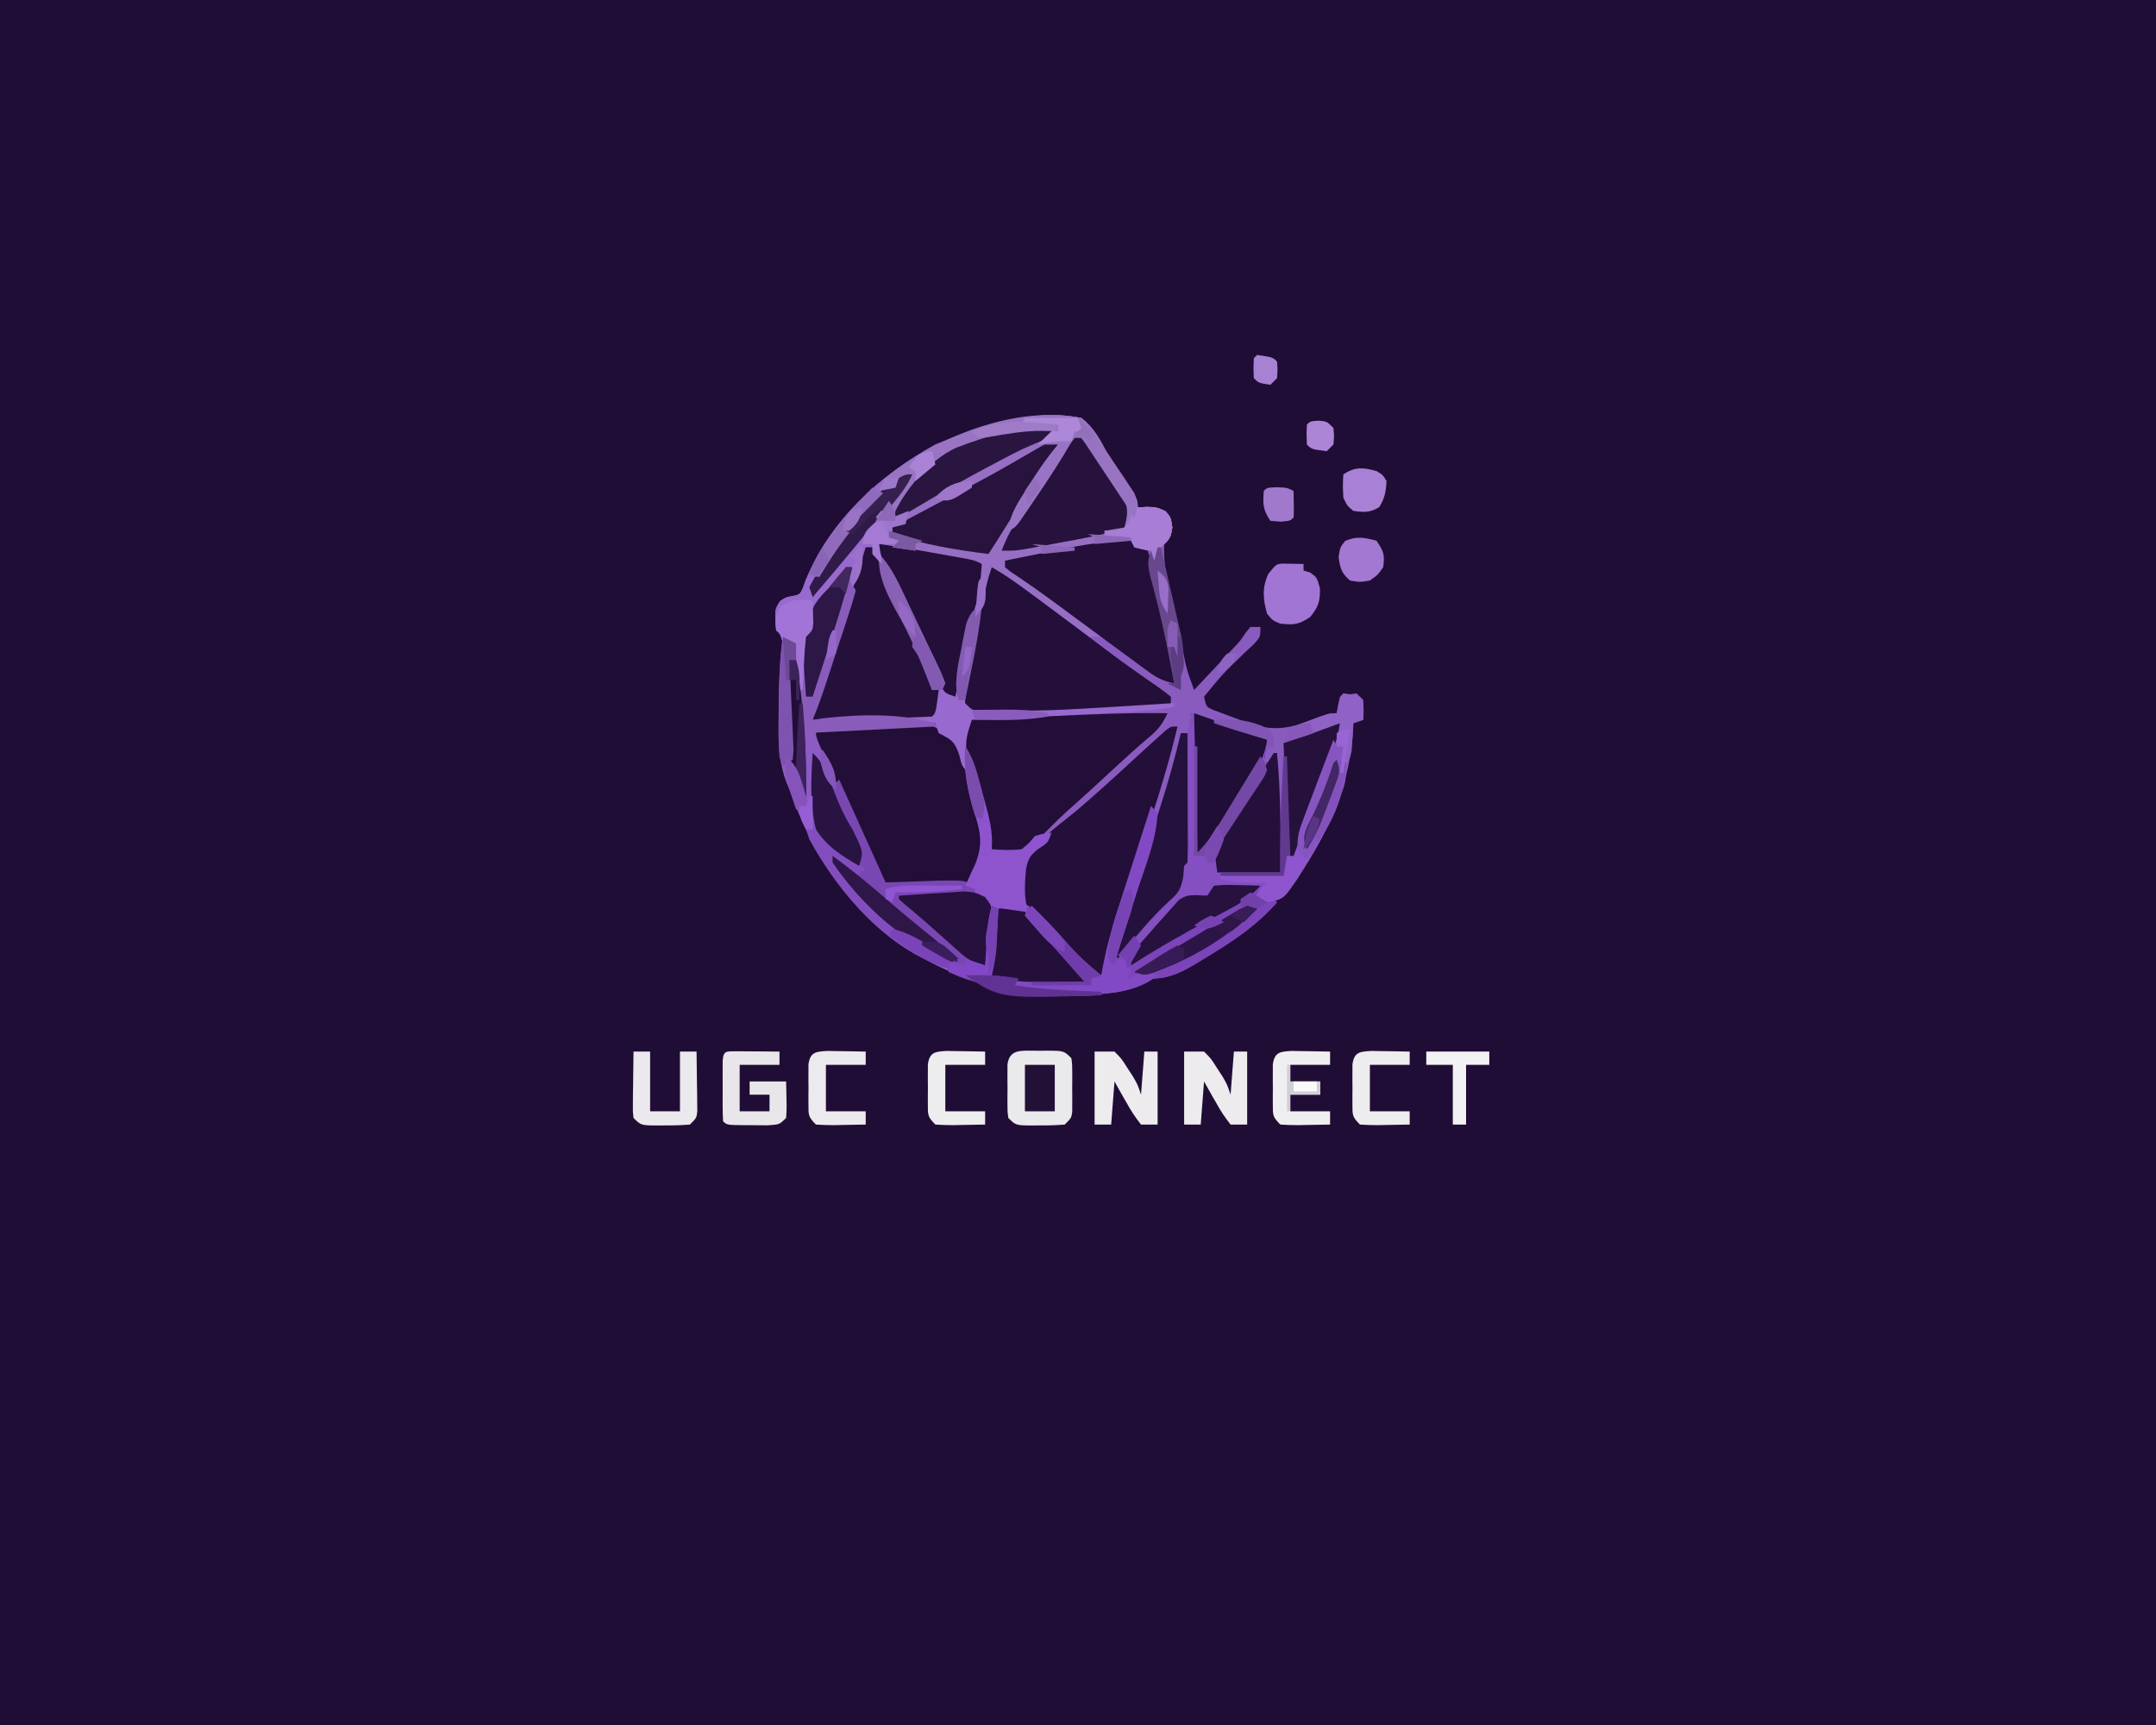 <?xml version="1.0" encoding="UTF-8"?>
<svg version="1.1" xmlns="http://www.w3.org/2000/svg" width="650" height="520">
<path d="M0 0 C214.5 0 429 0 650 0 C650 171.6 650 343.2 650 520 C435.5 520 221 520 0 520 C0 348.4 0 176.8 0 0 Z " fill="#200D35" transform="translate(0,0)"/>
<path d="M0 0 C3.889 3.01 5.729 6.701 8 11 C9.22 12.914 10.482 14.797 11.744 16.683 C17 24.549 17 24.549 17 27 C17.907 26.938 18.815 26.876 19.75 26.812 C23 27 23 27 25.375 28.125 C27 30 27 30 27.375 33.062 C27 36 27 36 25 38 C24.592 46.34 27.129 54.888 29.011 62.965 C29.506 65.089 29.99 67.215 30.473 69.342 C31.744 75.84 31.744 75.84 34 82 C36.274 79.586 38.544 77.169 40.812 74.75 C41.455 74.068 42.098 73.386 42.76 72.684 C43.382 72.02 44.004 71.356 44.645 70.672 C45.215 70.064 45.786 69.457 46.374 68.831 C48.069 67.001 48.069 67.001 49.522 64.771 C50.01 64.186 50.498 63.602 51 63 C51.99 63 52.98 63 54 63 C54 66 54 66 51.938 68.25 C50.962 69.17 49.982 70.087 49 71 C42.622 77.166 42.622 77.166 37 84 C37.649 87.056 37.649 87.056 39.747 87.999 C42.201 88.933 44.656 89.857 47.125 90.75 C47.968 91.079 48.811 91.407 49.68 91.746 C57.182 94.507 62.372 93.841 69.812 90.938 C74.811 89 74.811 89 77 89 C77.33 87.35 77.66 85.7 78 84 C80.375 83.375 80.375 83.375 83 83 C85 85 85 85 85.125 88.125 C85.084 89.074 85.043 90.022 85 91 C84.01 91.33 83.02 91.66 82 92 C81.986 92.597 81.972 93.194 81.957 93.809 C81.096 109.469 75.355 122.938 67 136 C66.388 136.978 65.775 137.957 65.145 138.965 C61.281 144.561 61.281 144.561 57.789 145.758 C55.562 146.062 55.562 146.062 52 146 C52.998 143.007 53.752 142.052 56 140 C55.408 140.012 54.817 140.023 54.207 140.035 C49.998 140.083 46.108 140.06 42 139 C42 138.67 42 138.34 42 138 C48.27 138 54.54 138 61 138 C61 134.37 61 130.74 61 127 C61.33 127 61.66 127 62 127 C62 128.65 62 130.3 62 132 C62.66 132 63.32 132 64 132 C64.104 131.343 64.209 130.686 64.316 130.009 C65.193 126.149 66.545 122.555 67.941 118.855 C68.229 118.086 68.516 117.316 68.812 116.523 C69.725 114.076 70.644 111.632 71.562 109.188 C72.185 107.524 72.806 105.861 73.428 104.197 C74.948 100.13 76.473 96.065 78 92 C77.024 92.349 76.048 92.699 75.043 93.059 C73.758 93.518 72.473 93.978 71.188 94.438 C70.545 94.668 69.902 94.898 69.24 95.135 C66.501 96.114 63.76 97.08 61 98 C61 106.91 61 115.82 61 125 C60.67 125 60.34 125 60 125 C59.01 113.615 59.01 113.615 58 102 C57.67 102.66 57.34 103.32 57 104 C56.34 104 55.68 104 55 104 C55.33 101.69 55.66 99.38 56 97 C55.429 96.841 54.858 96.683 54.27 96.52 C47.002 94.428 40.036 91.769 33 89 C33 95.27 33 101.54 33 108 C32.67 108 32.34 108 32 108 C32 103.71 32 99.42 32 95 C31.34 95 30.68 95 30 95 C29.912 96.232 29.825 97.464 29.734 98.734 C29.05 104.834 27.168 110.451 25.254 116.262 C24.883 117.411 24.512 118.561 24.129 119.745 C22.948 123.395 21.756 127.041 20.562 130.688 C19.764 133.149 18.967 135.61 18.17 138.072 C12.717 154.9 12.717 154.9 10 163 C10.99 163 11.98 163 13 163 C14.062 164.875 14.062 164.875 15 167 C14.67 167.66 14.34 168.32 14 169 C14.742 168.649 15.485 168.299 16.25 167.938 C19.132 166.955 20.212 166.967 23 168 C13.521 175.845 -3.523 173.726 -15.162 172.834 C-17.078 172.613 -17.078 172.613 -20 172 C-20.33 171.34 -20.66 170.68 -21 170 C-13.74 170 -6.48 170 1 170 C-1.31 167.36 -3.62 164.72 -6 162 C-7.624 160.097 -7.624 160.097 -9.281 158.156 C-10.353 156.937 -11.426 155.718 -12.5 154.5 C-13.03 153.868 -13.56 153.237 -14.105 152.586 C-17.601 148.675 -17.601 148.675 -22.727 147.676 C-24.347 147.836 -24.347 147.836 -26 148 C-28.875 146.688 -28.875 146.688 -31 145 C-31.33 144.01 -31.66 143.02 -32 142 C-32.99 141.67 -33.98 141.34 -35 141 C-34.723 140.408 -34.446 139.817 -34.16 139.207 C-33.798 138.417 -33.436 137.627 -33.062 136.812 C-32.703 136.035 -32.343 135.258 -31.973 134.457 C-29.124 127.261 -31.076 121.563 -33.068 114.397 C-33.624 112.38 -34.146 110.355 -34.668 108.328 C-35.019 107.039 -35.372 105.749 -35.727 104.461 C-36.2 102.71 -36.2 102.71 -36.682 100.923 C-38.252 97.442 -39.701 96.75 -43 95 C-43.33 94.01 -43.66 93.02 -44 92 C-47.3 91.67 -50.6 91.34 -54 91 C-54 90.67 -54 90.34 -54 90 C-49.545 89.505 -49.545 89.505 -45 89 C-44.34 86.69 -43.68 84.38 -43 82 C-43.66 82 -44.32 82 -45 82 C-45.242 81.383 -45.485 80.765 -45.734 80.129 C-48.768 72.464 -51.801 64.991 -55.992 57.879 C-59.178 51.94 -61.304 45.501 -63 39 C-63.66 39 -64.32 39 -65 39 C-65.164 40.048 -65.164 40.048 -65.332 41.117 C-65.57 42.482 -65.57 42.482 -65.812 43.875 C-65.963 44.78 -66.114 45.685 -66.27 46.617 C-67 49 -67 49 -70 51 C-69.67 49.02 -69.34 47.04 -69 45 C-69.66 45 -70.32 45 -71 45 C-71.385 45.872 -71.385 45.872 -71.777 46.762 C-73.106 49.194 -74.632 50.833 -76.562 52.812 C-79.869 56.468 -80.701 59.011 -81 64 C-81.99 64.99 -81.99 64.99 -83 66 C-83.306 68.734 -83.511 71.383 -83.625 74.125 C-83.683 75.256 -83.683 75.256 -83.742 76.41 C-83.837 78.273 -83.919 80.136 -84 82 C-84.33 82 -84.66 82 -85 82 C-85.953 77.237 -86.083 72.833 -86 68 C-86.66 68 -87.32 68 -88 68 C-88.33 68.99 -88.66 69.98 -89 71 C-89.309 70.031 -89.619 69.061 -89.938 68.062 C-90.695 65.159 -90.695 65.159 -92 64 C-92.467 57.7 -92.467 57.7 -90.75 55.125 C-89 54 -89 54 -87.004 53.672 C-84.872 53.197 -84.872 53.197 -83.98 51.32 C-83.588 50.234 -83.588 50.234 -83.188 49.125 C-75.661 30.801 -61.067 17.443 -44 8 C-30.569 2.438 -14.68 -2.999 0 0 Z " fill="#8A5BBF" transform="translate(326,126)"/>
<path d="M0 0 C-1.32 1.32 -2.64 2.64 -4 4 C-2.02 4 -0.04 4 2 4 C-0.527 8.32 -3.275 12.47 -6.062 16.625 C-6.509 17.293 -6.956 17.96 -7.416 18.648 C-8.244 19.887 -9.073 21.124 -9.903 22.362 C-12.402 25.841 -12.402 25.841 -13 30 C-10.957 27.021 -8.916 24.042 -6.875 21.062 C-6.02 19.816 -6.02 19.816 -5.148 18.545 C-1.39 13.057 2.325 7.543 6 2 C11.468 4.215 13.712 8.975 16.812 13.75 C17.423 14.645 18.033 15.539 18.662 16.461 C23.013 23.112 23.013 23.112 22.949 27.578 C22 30 22 30 21 31 C19 31.041 17 31.043 15 31 C15 31.66 15 32.32 15 33 C17.018 32.902 19.036 32.805 21.055 32.707 C21.697 32.804 22.339 32.9 23 33 C23.66 33.99 24.32 34.98 25 36 C26.485 36.495 26.485 36.495 28 37 C28.967 39.601 28.967 39.601 29.789 43.055 C30.091 44.31 30.392 45.566 30.703 46.859 C30.855 47.52 31.006 48.181 31.162 48.861 C31.616 50.836 32.091 52.805 32.57 54.773 C34.316 62.179 35.594 69.398 36 77 C32.611 76.384 30.538 75.136 27.812 73.059 C26.641 72.184 26.641 72.184 25.445 71.291 C23.813 70.054 22.183 68.814 20.555 67.572 C19.774 66.99 18.992 66.408 18.188 65.809 C17.126 65.001 17.126 65.001 16.043 64.177 C13.815 62.667 13.815 62.667 10 63 C12.291 64.689 14.582 66.376 16.875 68.062 C17.554 68.563 18.233 69.063 18.932 69.578 C23.661 73.051 28.453 76.41 33.34 79.66 C33.888 80.102 34.436 80.544 35 81 C35 81.66 35 82.32 35 83 C0.26 85.181 0.26 85.181 -14.938 85.375 C-15.899 85.401 -16.861 85.427 -17.852 85.453 C-23.29 85.469 -25.977 84.985 -30 81 C-30.99 80.67 -31.98 80.34 -33 80 C-34.208 77.985 -34.208 77.985 -35.383 75.32 C-35.824 74.337 -36.265 73.354 -36.719 72.34 C-37.183 71.279 -37.647 70.218 -38.125 69.125 C-39.102 66.937 -40.08 64.749 -41.059 62.562 C-41.548 61.463 -42.038 60.363 -42.542 59.23 C-45.048 53.678 -47.697 48.194 -50.358 42.715 C-53 37.213 -53 37.213 -53 35 C-50.03 34.505 -50.03 34.505 -47 34 C-48.485 33.505 -48.485 33.505 -50 33 C-51.188 30.438 -51.188 30.438 -52 28 C-58.299 32.959 -63.035 38.735 -68 45 C-69.016 46.233 -70.036 47.463 -71.062 48.688 C-71.702 49.451 -72.341 50.214 -73 51 C-73.495 49.515 -73.495 49.515 -74 48 C-72.798 45.677 -71.57 43.602 -70.125 41.438 C-69.507 40.499 -69.507 40.499 -68.876 39.542 C-62.35 29.848 -54.108 21.318 -45 14 C-44.34 14 -43.68 14 -43 14 C-44.309 16.921 -45.756 18.756 -48 21 C-48.33 21.99 -48.66 22.98 -49 24 C-46.446 21.518 -44.034 19.042 -41.781 16.281 C-35.676 8.838 -30.208 5.579 -21 3 C-19.951 2.684 -18.901 2.368 -17.82 2.043 C-11.718 0.343 -6.323 -0.316 0 0 Z " fill="#966EC3" transform="translate(318,129)"/>
<path d="M0 0 C0.66 0 1.32 0 2 0 C4.119 4.667 6.152 9.343 8 14.125 C9.18 17.118 10.431 19.915 12.062 22.688 C14.025 26.043 15.502 29.418 17 33 C17.557 34.052 18.114 35.104 18.688 36.188 C20 39 20 39 20 43 C20.66 43 21.32 43 22 43 C21.67 45.31 21.34 47.62 21 50 C19.35 50.66 17.7 51.32 16 52 C16.763 52.083 17.526 52.165 18.312 52.25 C21.597 53.167 22.099 54.272 24 57 C24.645 57.241 25.29 57.483 25.954 57.731 C29.049 59.651 29.231 61.908 30.176 65.363 C30.437 66.307 30.437 66.307 30.704 67.269 C31.069 68.6 31.425 69.932 31.775 71.266 C32.309 73.3 32.872 75.325 33.439 77.35 C35.593 85.292 36.461 90.198 32.938 97.812 C32.575 98.603 32.213 99.393 31.84 100.207 C31.424 101.095 31.424 101.095 31 102 C34.539 106.06 36.628 107.552 42 108 C46.155 108.498 48.012 109.527 50.875 112.562 C51.558 113.281 52.241 113.999 52.945 114.738 C55.49 117.539 57.995 120.369 60.457 123.242 C61.719 124.68 63.068 126.04 64.438 127.375 C66 129 66 129 66 131 C59.07 131.33 52.14 131.66 45 132 C50.93 132.851 50.93 132.851 56.84 133.316 C57.675 133.358 58.509 133.4 59.369 133.443 C60.217 133.483 61.064 133.522 61.938 133.562 C62.812 133.606 63.687 133.649 64.588 133.693 C66.725 133.798 68.863 133.9 71 134 C71 134.33 71 134.66 71 135 C45.634 135.893 22.495 131.065 3.094 113.574 C-9.47 101.727 -17.297 89.228 -23 73 C-23.406 72.031 -23.406 72.031 -23.82 71.042 C-26.539 64.095 -26.375 57.38 -26.25 50 C-26.245 48.781 -26.24 47.561 -26.234 46.305 C-26.178 39.797 -25.862 33.451 -25 27 C-23.038 27.878 -23.038 27.878 -21 29 C-20.161 31.678 -20.182 34.174 -20 37 C-19.951 36.301 -19.902 35.603 -19.852 34.883 C-19.739 33.518 -19.739 33.518 -19.625 32.125 C-19.555 31.22 -19.486 30.315 -19.414 29.383 C-19 27 -19 27 -17 25 C-16.979 24.01 -16.959 23.02 -16.938 22 C-16.404 16.828 -12.486 13.706 -9.031 10.137 C-6.963 8.169 -6.963 8.169 -6 6 C-5.34 6 -4.68 6 -4 6 C-4 7.65 -4 9.3 -4 11 C-3.52 9.729 -3.041 8.459 -2.562 7.188 C-2.296 6.48 -2.029 5.772 -1.754 5.043 C-1.138 3.373 -0.563 1.688 0 0 Z " fill="#8C5BC3" transform="translate(261,165)"/>
<path d="M0 0 C7.864 2.183 15.417 4.993 23 8 C22.67 10.31 22.34 12.62 22 15 C22.66 15 23.32 15 24 15 C24.33 14.01 24.66 13.02 25 12 C25.33 12 25.66 12 26 12 C26.495 18.93 26.495 18.93 27 26 C27.33 20.39 27.66 14.78 28 9 C41.4 3 41.4 3 45 3 C44.267 7.619 42.702 11.791 41.059 16.145 C40.771 16.914 40.484 17.684 40.188 18.477 C39.275 20.924 38.356 23.368 37.438 25.812 C36.815 27.476 36.194 29.139 35.572 30.803 C34.052 34.87 32.527 38.935 31 43 C30.34 43 29.68 43 29 43 C28.67 44.98 28.34 46.96 28 49 C23.38 49.33 18.76 49.66 14 50 C16.97 50.33 19.94 50.66 23 51 C22.67 51.99 22.34 52.98 22 54 C22 54.33 22 54.66 22 55 C23.32 55.66 24.64 56.32 26 57 C19.613 64.28 12.213 69.061 4 74 C3.112 74.543 2.224 75.085 1.309 75.645 C-2.754 78.03 -6.189 79.771 -11 80 C-11.99 79.67 -12.98 79.34 -14 79 C-16.638 79.394 -16.638 79.394 -19 80 C-19.495 77.03 -19.495 77.03 -20 74 C-20.99 74 -21.98 74 -23 74 C-21.054 65.839 -18.793 57.838 -16.242 49.848 C-15.894 48.744 -15.545 47.641 -15.186 46.505 C-14.086 43.023 -12.981 39.543 -11.875 36.062 C-10.762 32.557 -9.651 29.052 -8.543 25.545 C-7.856 23.374 -7.167 21.204 -6.476 19.034 C-6.165 18.052 -5.855 17.071 -5.535 16.059 C-5.262 15.2 -4.989 14.341 -4.707 13.457 C-3.996 10.987 -3.468 8.527 -3 6 C-2.34 6 -1.68 6 -1 6 C-0.67 4.02 -0.34 2.04 0 0 Z " fill="#844FC0" transform="translate(359,215)"/>
<path d="M0 0 C0.865 -0.021 1.731 -0.043 2.622 -0.064 C3.434 -0.069 4.246 -0.073 5.082 -0.078 C5.802 -0.087 6.523 -0.097 7.265 -0.106 C9.755 0.355 10.485 1.421 12.188 3.25 C12.864 3.511 13.541 3.771 14.239 4.04 C17.257 5.914 17.444 8.252 18.363 11.613 C18.625 12.557 18.625 12.557 18.891 13.519 C19.256 14.85 19.613 16.182 19.962 17.516 C20.497 19.55 21.06 21.575 21.627 23.6 C24.334 33.583 23.942 37.239 20.188 47.25 C11.607 47.58 3.027 47.91 -5.812 48.25 C-10.533 38.942 -15.038 29.575 -19.322 20.059 C-20.269 17.958 -21.223 15.86 -22.178 13.762 C-22.784 12.419 -23.39 11.077 -23.996 9.734 C-24.538 8.535 -25.08 7.336 -25.638 6.101 C-26.812 3.25 -26.812 3.25 -26.812 1.25 C-17.879 0.551 -8.96 0.111 0 0 Z " fill="#220E37" transform="translate(272.812,218.75)"/>
<path d="M0 0 C3.22 3.098 4.358 5.856 6 10 C6.66 9.34 7.32 8.68 8 8 C12.62 18.23 17.24 28.46 22 39 C30.004 38.763 30.004 38.763 38.005 38.459 C46.102 38.338 46.102 38.338 48.811 40.334 C50.113 41.973 50.113 41.973 52 45 C54.967 45.911 54.967 45.911 58 46 C62.155 46.491 64.014 47.529 66.875 50.562 C67.558 51.281 68.241 51.999 68.945 52.738 C71.49 55.539 73.995 58.369 76.457 61.242 C77.719 62.68 79.068 64.04 80.438 65.375 C82 67 82 67 82 69 C71.605 69.495 71.605 69.495 61 70 C66.93 70.851 66.93 70.851 72.84 71.316 C73.675 71.358 74.509 71.4 75.369 71.443 C76.217 71.483 77.064 71.522 77.938 71.562 C78.812 71.606 79.687 71.649 80.588 71.693 C82.725 71.798 84.863 71.9 87 72 C87 72.33 87 72.66 87 73 C73.705 73.468 61.754 72.96 49 69 C48.267 68.78 47.535 68.561 46.78 68.334 C44.582 67.613 44.582 67.613 41 66 C40.424 64.002 40.424 64.002 40 62 C37.58 60.254 37.58 60.254 34.562 58.75 C22.925 52.256 13.865 43.749 6 33 C6.33 32.34 6.66 31.68 7 31 C9.31 32.65 11.62 34.3 14 36 C14 35.34 14 34.68 14 34 C13.073 33.408 12.146 32.817 11.191 32.207 C6.263 29.058 1.813 26.153 0.286 20.23 C-0.528 13.503 -0.399 6.755 0 0 Z " fill="#7947B2" transform="translate(245,227)"/>
<path d="M0 0 C3.889 3.01 5.729 6.701 8 11 C9.22 12.914 10.482 14.797 11.744 16.683 C17 24.549 17 24.549 17 27 C17.907 26.938 18.815 26.876 19.75 26.812 C23 27 23 27 25.375 28.125 C27 30 27 30 27.438 33 C26.94 36.41 26.362 36.732 24 39 C23.273 42.108 23.273 42.108 23 45 C22.34 44.34 21.68 43.68 21 43 C21 42.01 21 41.02 21 40 C20.196 39.876 19.391 39.752 18.562 39.625 C17.717 39.419 16.871 39.212 16 39 C15.67 38.34 15.34 37.68 15 37 C13.105 36.535 13.105 36.535 10.938 36.375 C8.988 36.189 8.988 36.189 7 36 C7 35.34 7 34.68 7 34 C8.98 33.67 10.96 33.34 13 33 C13.867 29.591 14.291 27.666 12.86 24.391 C12.281 23.543 11.702 22.694 11.105 21.82 C10.48 20.892 9.854 19.964 9.209 19.008 C8.542 18.056 7.875 17.105 7.188 16.125 C6.532 15.15 5.877 14.176 5.201 13.172 C2.713 9.501 2.713 9.501 0 6 C-0.66 6 -1.32 6 -2 6 C-3.448 7.936 -3.448 7.936 -4.938 10.5 C-8.11 15.628 -11.411 20.646 -14.812 25.625 C-15.293 26.336 -15.773 27.047 -16.267 27.779 C-19.764 32.882 -19.764 32.882 -22 34 C-21.489 28.866 -18.915 25.23 -16.188 21 C-15.749 20.301 -15.31 19.603 -14.857 18.883 C-12.436 15.069 -9.907 11.469 -7 8 C-8.98 8 -10.96 8 -13 8 C-11.68 6.68 -10.36 5.36 -9 4 C-20.269 3.661 -33.68 6.285 -43 13 C-46.944 16.79 -50.475 20.838 -53.629 25.309 C-54.081 25.867 -54.534 26.425 -55 27 C-55.66 27 -56.32 27 -57 27 C-56.495 22.621 -53.822 20.183 -51 17 C-63.941 26.915 -72.521 37.195 -81 51 C-80.67 51.33 -80.34 51.66 -80 52 C-79.455 51.322 -78.909 50.644 -78.348 49.945 C-63.366 31.455 -63.366 31.455 -59 30 C-58.505 32.97 -58.505 32.97 -58 36 C-55.03 36.495 -55.03 36.495 -52 37 C-52 37.33 -52 37.66 -52 38 C-54.97 38 -57.94 38 -61 38 C-60.577 38.866 -60.154 39.732 -59.718 40.624 C-58.116 43.906 -56.518 47.19 -54.921 50.476 C-54.236 51.884 -53.549 53.292 -52.861 54.699 C-48.303 64.029 -43.993 73.413 -40 83 C-39.01 83 -38.02 83 -37 83 C-37 83.66 -37 84.32 -37 85 C-33.89 86.812 -31.646 87.248 -28.062 87.23 C-26.611 87.229 -26.611 87.229 -25.131 87.227 C-24.098 87.214 -23.065 87.201 -22 87.188 C-20.93 87.181 -19.86 87.175 -18.758 87.168 C-11.203 87.096 -3.675 86.798 3.866 86.358 C11.914 85.902 19.942 85.906 28 86 C28 86.33 28 86.66 28 87 C23.845 87.958 19.793 88.266 15.539 88.5 C14.83 88.541 14.121 88.581 13.391 88.623 C11.136 88.752 8.881 88.877 6.625 89 C4.377 89.124 2.128 89.248 -0.12 89.377 C-2.165 89.494 -4.21 89.606 -6.255 89.719 C-9.873 89.99 -13.411 90.48 -17 91 C-18.393 91.07 -19.789 91.109 -21.184 91.098 C-22.233 91.093 -22.233 91.093 -23.303 91.088 C-24.007 91.08 -24.712 91.071 -25.438 91.062 C-26.169 91.058 -26.901 91.053 -27.654 91.049 C-29.436 91.037 -31.218 91.019 -33 91 C-34.067 94.462 -34.102 97.64 -34.062 101.25 C-34.053 102.328 -34.044 103.405 -34.035 104.516 C-34.024 105.335 -34.012 106.155 -34 107 C-36 105 -36 105 -36.812 101.562 C-38.201 97.396 -39.233 96.932 -43 95 C-43.33 94.01 -43.66 93.02 -44 92 C-47.3 91.67 -50.6 91.34 -54 91 C-54 90.67 -54 90.34 -54 90 C-49.545 89.505 -49.545 89.505 -45 89 C-44.34 86.69 -43.68 84.38 -43 82 C-43.66 82 -44.32 82 -45 82 C-45.242 81.383 -45.485 80.765 -45.734 80.129 C-48.768 72.464 -51.801 64.991 -55.992 57.879 C-59.178 51.94 -61.304 45.501 -63 39 C-63.66 39 -64.32 39 -65 39 C-65.164 40.048 -65.164 40.048 -65.332 41.117 C-65.57 42.482 -65.57 42.482 -65.812 43.875 C-65.963 44.78 -66.114 45.685 -66.27 46.617 C-67 49 -67 49 -70 51 C-69.67 49.02 -69.34 47.04 -69 45 C-69.66 45 -70.32 45 -71 45 C-71.385 45.872 -71.385 45.872 -71.777 46.762 C-73.106 49.194 -74.632 50.833 -76.562 52.812 C-79.869 56.468 -80.701 59.011 -81 64 C-81.99 64.99 -81.99 64.99 -83 66 C-83.306 68.734 -83.511 71.383 -83.625 74.125 C-83.683 75.256 -83.683 75.256 -83.742 76.41 C-83.837 78.273 -83.919 80.136 -84 82 C-84.33 82 -84.66 82 -85 82 C-85.953 77.237 -86.083 72.833 -86 68 C-86.66 68 -87.32 68 -88 68 C-88.33 68.99 -88.66 69.98 -89 71 C-89.309 70.031 -89.619 69.061 -89.938 68.062 C-90.695 65.159 -90.695 65.159 -92 64 C-92.467 57.7 -92.467 57.7 -90.75 55.125 C-89 54 -89 54 -87.004 53.672 C-84.872 53.197 -84.872 53.197 -83.98 51.32 C-83.588 50.234 -83.588 50.234 -83.188 49.125 C-75.661 30.801 -61.067 17.443 -44 8 C-30.569 2.438 -14.68 -2.999 0 0 Z " fill="#9869CE" transform="translate(326,126)"/>
<path d="M0 0 C-2.139 9.124 -4.808 18.036 -7.668 26.953 C-8.112 28.348 -8.557 29.744 -9 31.139 C-10.156 34.77 -11.316 38.399 -12.477 42.028 C-13.667 45.749 -14.852 49.47 -16.037 53.191 C-18.354 60.462 -20.675 67.732 -23 75 C-30.986 71.259 -36.893 63.322 -42.527 56.691 C-43.951 54.97 -43.951 54.97 -45.648 53.605 C-47.582 51.309 -47.634 49.736 -47.688 46.75 C-46.674 36.818 -37.157 30.97 -30 25 C-25.259 20.912 -20.598 16.748 -16 12.5 C-8.674 5.77 -8.674 5.77 -5.375 2.812 C-4.458 1.987 -4.458 1.987 -3.523 1.145 C-2 0 -2 0 0 0 Z " fill="#230F3A" transform="translate(355,219)"/>
<path d="M0 0 C-1.448 3.043 -2.7 4.852 -5.312 7 C-9.094 10.198 -12.748 13.504 -16.375 16.875 C-21.055 21.213 -25.749 25.53 -30.535 29.75 C-32.324 31.383 -34.054 33.08 -35.746 34.812 C-42.756 41.812 -42.756 41.812 -46.695 42.406 C-49.188 42.125 -49.188 42.125 -53 41 C-53.242 39.935 -53.485 38.87 -53.734 37.773 C-54.072 36.307 -54.411 34.841 -54.75 33.375 C-54.927 32.609 -55.104 31.843 -55.286 31.054 C-56.724 24.929 -58.452 18.948 -60.363 12.953 C-61.267 8.76 -60.331 5.994 -59 2 C-52.848 1.711 -46.696 1.426 -40.543 1.146 C-38.456 1.05 -36.369 0.953 -34.282 0.854 C-22.848 0.317 -11.45 -0.18 0 0 Z " fill="#220E37" transform="translate(352,215)"/>
<path d="M0 0 C4.893 2.755 9.314 6.095 13.812 9.438 C14.651 10.058 15.49 10.678 16.354 11.317 C22.344 15.754 28.308 20.224 34.255 24.718 C37.504 27.164 40.776 29.564 44.105 31.898 C44.761 32.358 45.416 32.818 46.091 33.292 C47.335 34.161 48.584 35.024 49.837 35.88 C51.26 36.872 52.636 37.93 54 39 C54 39.66 54 40.32 54 41 C19.081 43.193 19.081 43.193 3.875 43.25 C2.395 43.264 2.395 43.264 0.885 43.277 C-0.454 43.272 -0.454 43.272 -1.82 43.266 C-2.586 43.263 -3.352 43.261 -4.141 43.259 C-6 43 -6 43 -8 41 C-8.347 35.97 -7.633 31.533 -6.504 26.641 C-6.274 25.634 -6.274 25.634 -6.04 24.607 C-5.555 22.486 -5.059 20.368 -4.562 18.25 C-4.233 16.814 -3.904 15.378 -3.576 13.941 C-1.197 3.591 -1.197 3.591 0 0 Z " fill="#230F39" transform="translate(299,171)"/>
<path d="M0 0 C0.66 0 1.32 0 2 0 C4.119 4.667 6.152 9.343 8 14.125 C9.18 17.118 10.431 19.915 12.062 22.688 C14.025 26.043 15.502 29.418 17 33 C17.557 34.052 18.114 35.104 18.688 36.188 C20 39 20 39 20 43 C20.66 43 21.32 43 22 43 C21.125 49.875 21.125 49.875 20 51 C17.336 51.16 14.694 51.259 12.027 51.316 C10.831 51.348 10.831 51.348 9.61 51.379 C7.053 51.445 4.495 51.504 1.938 51.562 C0.208 51.606 -1.522 51.649 -3.252 51.693 C-7.501 51.801 -11.751 51.902 -16 52 C-15.373 48.618 -14.56 45.393 -13.51 42.118 C-13.209 41.177 -12.909 40.237 -12.6 39.268 C-12.277 38.265 -11.954 37.263 -11.621 36.23 C-11.29 35.194 -10.958 34.158 -10.616 33.091 C-9.559 29.789 -8.498 26.488 -7.438 23.188 C-6.719 20.946 -6.001 18.705 -5.283 16.463 C-3.525 10.974 -1.764 5.487 0 0 Z " fill="#25103B" transform="translate(261,165)"/>
<path d="M0 0 C0.495 0.99 0.495 0.99 1 2 C1.99 2.33 2.98 2.66 4 3 C4.967 5.601 4.967 5.601 5.789 9.055 C6.091 10.31 6.392 11.566 6.703 12.859 C6.93 13.85 6.93 13.85 7.162 14.861 C7.616 16.836 8.091 18.805 8.57 20.773 C10.316 28.179 11.594 35.398 12 43 C8.901 42.393 6.877 41.417 4.34 39.551 C3.638 39.039 2.936 38.528 2.213 38 C1.462 37.443 0.711 36.886 -0.062 36.312 C-0.848 35.737 -1.634 35.162 -2.443 34.57 C-4.967 32.72 -7.484 30.861 -10 29 C-12.516 27.144 -15.033 25.289 -17.549 23.433 C-19.171 22.237 -20.792 21.038 -22.412 19.838 C-27.358 16.18 -32.348 12.627 -37.48 9.234 C-37.982 8.827 -38.483 8.42 -39 8 C-39 7.34 -39 6.68 -39 6 C-34.98 5.184 -30.959 4.373 -26.938 3.562 C-25.804 3.332 -24.67 3.102 -23.502 2.865 C-15.582 1.272 -8.113 -0.166 0 0 Z " fill="#230F39" transform="translate(342,163)"/>
<path d="M0 0 C6.137 0.824 12.22 1.896 18.312 3 C19.313 3.178 20.314 3.356 21.346 3.539 C22.3 3.712 23.255 3.885 24.238 4.062 C25.538 4.296 25.538 4.296 26.865 4.535 C29 5 29 5 31 6 C30.884 7.542 30.757 9.084 30.625 10.625 C30.555 11.484 30.486 12.342 30.414 13.227 C30 16 30 16 29.09 18.703 C27.634 23.108 26.809 27.573 25.938 32.125 C25.593 33.899 25.248 35.672 24.902 37.445 C24.753 38.224 24.603 39.003 24.449 39.805 C24.023 41.888 23.532 43.942 23 46 C20 45 20 45 18.792 42.985 C18.211 41.666 18.211 41.666 17.617 40.32 C17.176 39.337 16.735 38.354 16.281 37.34 C15.817 36.279 15.353 35.218 14.875 34.125 C13.898 31.937 12.92 29.749 11.941 27.562 C11.207 25.913 11.207 25.913 10.458 24.23 C7.952 18.678 5.303 13.194 2.642 7.715 C0 2.213 0 2.213 0 0 Z " fill="#230F39" transform="translate(265,164)"/>
<path d="M0 0 C5.468 2.215 7.712 6.975 10.812 11.75 C11.423 12.645 12.033 13.539 12.662 14.461 C17.027 21.134 17.027 21.134 16.887 25.641 C16.448 26.809 16.448 26.809 16 28 C9.224 30.142 2.295 31.347 -4.688 32.625 C-6.522 32.969 -6.522 32.969 -8.393 33.32 C-9.566 33.537 -10.74 33.753 -11.949 33.977 C-13.015 34.173 -14.081 34.37 -15.178 34.573 C-18 35 -18 35 -22 35 C-20.68 31.411 -19.092 28.401 -16.953 25.234 C-16.056 23.898 -16.056 23.898 -15.141 22.535 C-14.205 21.157 -14.205 21.157 -13.25 19.75 C-12.642 18.846 -12.033 17.943 -11.406 17.012 C-10.198 15.217 -8.987 13.423 -7.775 11.631 C-5.167 7.765 -2.582 3.884 0 0 Z " fill="#26123C" transform="translate(324,131)"/>
<path d="M0 0 C3.258 -0.293 3.258 -0.293 7.125 -0.188 C9.047 -0.147 9.047 -0.147 11.008 -0.105 C11.995 -0.071 12.983 -0.036 14 0 C13.67 1.32 13.34 2.64 13 4 C13.619 3.794 14.238 3.587 14.875 3.375 C15.927 3.189 15.927 3.189 17 3 C17.66 3.66 18.32 4.32 19 5 C12.613 12.28 5.213 17.061 -3 22 C-3.888 22.543 -4.776 23.085 -5.691 23.645 C-9.754 26.03 -13.189 27.771 -18 28 C-18.99 27.67 -19.98 27.34 -21 27 C-23.638 27.394 -23.638 27.394 -26 28 C-26.47 24.966 -26.51 22.812 -24.846 20.163 C-23.21 18.167 -21.508 16.265 -19.75 14.375 C-19.163 13.72 -18.577 13.065 -17.973 12.391 C-16.336 10.573 -14.671 8.785 -13 7 C-11.913 5.784 -11.913 5.784 -10.805 4.543 C-8.077 2.211 -5.473 2.936 -2 3 C-1.34 2.01 -0.68 1.02 0 0 Z " fill="#7B44B9" transform="translate(366,267)"/>
<path d="M0 0 C-0.909 1.238 -0.909 1.238 -1.836 2.5 C-7.561 10.367 -12.876 18.409 -17.969 26.699 C-19.276 28.823 -20.617 30.925 -22 33 C-31.88 31.758 -41.532 30.156 -51 27 C-51 26.34 -51 25.68 -51 25 C-50.114 24.532 -49.229 24.064 -48.316 23.582 C-44.955 21.805 -41.594 20.026 -38.234 18.246 C-36.749 17.46 -35.264 16.673 -33.779 15.888 C-20.413 8.823 -20.413 8.823 -7.33 1.25 C-3.32 -1.107 -3.32 -1.107 0 0 Z " fill="#27133D" transform="translate(320,134)"/>
<path d="M0 0 C3.889 3.01 5.729 6.701 8 11 C9.22 12.914 10.482 14.797 11.744 16.683 C17 24.549 17 24.549 17 27 C17.907 26.938 18.815 26.876 19.75 26.812 C23 27 23 27 25.375 28.125 C27 30 27 30 27.438 33 C26.94 36.41 26.362 36.732 24 39 C23.273 42.108 23.273 42.108 23 45 C22.34 44.34 21.68 43.68 21 43 C21 42.01 21 41.02 21 40 C20.196 39.876 19.391 39.752 18.562 39.625 C17.717 39.419 16.871 39.212 16 39 C15.67 38.34 15.34 37.68 15 37 C13.105 36.535 13.105 36.535 10.938 36.375 C8.988 36.189 8.988 36.189 7 36 C7 35.34 7 34.68 7 34 C8.98 33.67 10.96 33.34 13 33 C13.867 29.591 14.291 27.666 12.86 24.391 C12.281 23.543 11.702 22.694 11.105 21.82 C10.48 20.892 9.854 19.964 9.209 19.008 C8.542 18.056 7.875 17.105 7.188 16.125 C6.532 15.15 5.877 14.176 5.201 13.172 C2.713 9.501 2.713 9.501 0 6 C-0.66 6 -1.32 6 -2 6 C-3.448 7.936 -3.448 7.936 -4.938 10.5 C-8.11 15.628 -11.411 20.646 -14.812 25.625 C-15.533 26.691 -15.533 26.691 -16.267 27.779 C-19.764 32.882 -19.764 32.882 -22 34 C-21.489 28.866 -18.915 25.23 -16.188 21 C-15.749 20.301 -15.31 19.603 -14.857 18.883 C-12.436 15.069 -9.907 11.469 -7 8 C-8.98 8 -10.96 8 -13 8 C-11.68 6.68 -10.36 5.36 -9 4 C-20.269 3.661 -33.68 6.285 -43 13 C-46.944 16.79 -50.475 20.838 -53.629 25.309 C-54.081 25.867 -54.534 26.425 -55 27 C-55.66 27 -56.32 27 -57 27 C-56.495 22.621 -53.822 20.183 -51 17 C-51.471 17.361 -51.941 17.722 -52.426 18.094 C-53.048 18.558 -53.671 19.022 -54.312 19.5 C-55.235 20.196 -55.235 20.196 -56.176 20.906 C-58 22 -58 22 -61 22 C-59.519 18.235 -57.512 16.666 -54.188 14.438 C-53.335 13.859 -52.483 13.28 -51.605 12.684 C-37.438 3.529 -17.066 -3.486 0 0 Z " fill="#9874C2" transform="translate(326,126)"/>
<path d="M0 0 C0.66 0 1.32 0 2 0 C2.025 5.536 2.043 11.072 2.055 16.608 C2.06 18.492 2.067 20.377 2.075 22.262 C2.088 24.965 2.093 27.668 2.098 30.371 C2.103 31.219 2.108 32.067 2.113 32.941 C2.113 34.961 2.062 36.981 2 39 C1.67 39.33 1.34 39.66 1 40 C0.876 41.609 0.876 41.609 0.75 43.25 C0.004 46.978 -0.577 48.063 -3.344 50.492 C-9.094 55.727 -14.088 61.979 -19 68 C-20.405 65.191 -19.553 63.97 -18.601 61.006 C-18.27 59.964 -17.939 58.922 -17.598 57.848 C-17.231 56.715 -16.863 55.582 -16.484 54.414 C-16.113 53.247 -15.741 52.079 -15.358 50.877 C-14.365 47.759 -13.366 44.644 -12.363 41.53 C-10.964 37.182 -9.572 32.832 -8.185 28.48 C-7.446 26.166 -6.704 23.853 -5.957 21.541 C-3.681 14.422 -1.722 7.274 0 0 Z " fill="#25113D" transform="translate(356,221)"/>
<path d="M0 0 C3.259 1.134 6.518 2.269 9.875 3.438 C10.901 3.794 11.927 4.15 12.984 4.517 C13.791 4.799 14.598 5.081 15.43 5.371 C16.257 5.659 17.085 5.947 17.937 6.244 C20 7 20 7 22 8 C21.426 11.861 20.315 14.511 18.234 17.801 C17.674 18.696 17.113 19.591 16.535 20.514 C15.946 21.437 15.357 22.361 14.75 23.312 C14.176 24.225 13.603 25.137 13.012 26.076 C11.882 27.871 10.747 29.663 9.607 31.452 C8.564 33.106 7.538 34.772 6.533 36.451 C5.405 38.331 4.209 40.171 3 42 C2.34 42 1.68 42 1 42 C0.505 21.21 0.505 21.21 0 0 Z " fill="#210E37" transform="translate(360,215)"/>
<path d="M0 0 C0.66 0 1.32 0 2 0 C1.979 0.784 1.959 1.567 1.938 2.375 C1.813 4.981 1.813 4.981 3 7 C2.33 9.533 1.59 11.975 0.762 14.457 C0.521 15.197 0.28 15.937 0.032 16.699 C-0.743 19.073 -1.528 21.443 -2.312 23.812 C-2.831 25.399 -3.348 26.985 -3.865 28.572 C-4.364 30.097 -4.863 31.621 -5.363 33.145 C-5.597 33.856 -5.83 34.568 -6.071 35.301 C-7.269 38.918 -8.537 42.481 -10 46 C-8.329 45.752 -8.329 45.752 -6.625 45.5 C4.433 44.291 16.228 43.969 27 47 C27 47.33 27 47.66 27 48 C14.13 48.66 1.26 49.32 -12 50 C-14.253 39.862 -14.253 39.862 -14.047 35.816 C-14.004 34.952 -13.962 34.088 -13.918 33.197 C-13.835 31.893 -13.835 31.893 -13.75 30.562 C-13.71 29.666 -13.67 28.769 -13.629 27.846 C-13.262 21.262 -13.262 21.262 -11 19 C-10.969 17.515 -10.969 17.515 -10.938 16 C-10.404 10.828 -6.486 7.706 -3.031 4.137 C-0.963 2.169 -0.963 2.169 0 0 Z " fill="#895CBB" transform="translate(255,171)"/>
<path d="M0 0 C0.33 0 0.66 0 1 0 C2.147 12.007 2.098 23.95 2 36 C-4.27 36 -10.54 36 -17 36 C-18.125 28.126 -18.125 28.126 -15.43 24.004 C-14.863 23.115 -14.295 22.226 -13.711 21.311 C-13.105 20.404 -12.499 19.497 -11.875 18.562 C-11.001 17.208 -11.001 17.208 -10.109 15.826 C-8.963 14.051 -7.807 12.28 -6.644 10.516 C-5.097 8.148 -3.608 5.753 -2.133 3.34 C-1.077 1.687 -1.077 1.687 0 0 Z " fill="#25103C" transform="translate(384,227)"/>
<path d="M0 0 C1.034 0.012 1.034 0.012 2.09 0.023 C2.779 0.016 3.469 0.008 4.18 0 C9.337 0.02 9.337 0.02 11.59 2.273 C11.849 4.121 11.849 4.121 11.855 6.336 C11.859 7.531 11.859 7.531 11.863 8.75 C11.856 9.583 11.848 10.415 11.84 11.273 C11.848 12.106 11.855 12.939 11.863 13.797 C11.861 14.594 11.858 15.39 11.855 16.211 C11.853 16.942 11.851 17.673 11.849 18.426 C11.59 20.273 11.59 20.273 9.59 22.273 C7.044 22.472 4.633 22.552 2.09 22.523 C1.4 22.531 0.711 22.539 0 22.547 C-5.157 22.527 -5.157 22.527 -7.41 20.273 C-7.669 18.426 -7.669 18.426 -7.676 16.211 C-7.678 15.414 -7.681 14.618 -7.684 13.797 C-7.676 12.964 -7.668 12.131 -7.66 11.273 C-7.668 10.441 -7.676 9.608 -7.684 8.75 C-7.681 7.953 -7.678 7.157 -7.676 6.336 C-7.674 5.605 -7.671 4.874 -7.669 4.121 C-7.039 -0.376 -3.788 0.015 0 0 Z " fill="#EAE9EC" transform="translate(311.41,316.727)"/>
<path d="M0 0 C1.992 1.566 1.992 1.566 3.875 3.562 C4.558 4.281 5.241 4.999 5.945 5.738 C8.49 8.539 10.995 11.369 13.457 14.242 C14.719 15.68 16.068 17.04 17.438 18.375 C19 20 19 20 19 22 C15.833 22.059 12.667 22.094 9.5 22.125 C8.613 22.142 7.726 22.159 6.812 22.176 C1.177 22.217 -3.593 21.604 -9 20 C-8.724 16.686 -8.426 13.374 -8.125 10.062 C-8.007 8.644 -8.007 8.644 -7.887 7.197 C-7.803 6.298 -7.719 5.399 -7.633 4.473 C-7.559 3.64 -7.486 2.807 -7.411 1.949 C-7.207 0.984 -7.207 0.984 -7 0 C-4.246 -1.377 -2.918 -0.875 0 0 Z " fill="#240F3B" transform="translate(308,274)"/>
<path d="M0 0 C0.66 0.66 1.32 1.32 2 2 C1.709 10.161 -1.905 18.569 -4.368 26.316 C-5.069 28.522 -5.763 30.729 -6.455 32.938 C-6.898 34.344 -7.341 35.75 -7.785 37.156 C-7.992 37.815 -8.2 38.473 -8.413 39.151 C-9.165 41.511 -9.89 43.781 -11 46 C-10.01 46 -9.02 46 -8 46 C-6.938 47.875 -6.938 47.875 -6 50 C-6.495 50.99 -6.495 50.99 -7 52 C-6.258 51.649 -5.515 51.299 -4.75 50.938 C-1.868 49.955 -0.788 49.967 2 51 C-7.479 58.845 -24.523 56.726 -36.162 55.834 C-38.078 55.613 -38.078 55.613 -41 55 C-41.33 54.34 -41.66 53.68 -42 53 C-34.74 53 -27.48 53 -20 53 C-24.272 48.118 -28.542 43.266 -32.938 38.5 C-33.431 37.964 -33.924 37.428 -34.432 36.875 C-35.62 35.583 -36.81 34.291 -38 33 C-37.34 32.01 -36.68 31.02 -36 30 C-32.338 33.562 -28.809 37.168 -25.5 41.062 C-22.289 44.798 -18.814 47.887 -15 51 C-14.891 50.394 -14.782 49.787 -14.669 49.162 C-13.5 42.967 -11.904 37.048 -9.961 31.055 C-9.675 30.159 -9.39 29.263 -9.095 28.34 C-8.193 25.517 -7.284 22.696 -6.375 19.875 C-5.757 17.945 -5.14 16.016 -4.523 14.086 C-3.021 9.389 -1.512 4.694 0 0 Z " fill="#8249C4" transform="translate(347,243)"/>
<path d="M0 0 C2.855 4.283 3.791 8.875 5.125 13.812 C5.402 14.798 5.679 15.783 5.965 16.799 C7.281 21.625 8.395 25.947 8 31 C11.034 31.233 13.972 31.352 17 31 C19.271 29.146 19.271 29.146 21 27 C23.75 26.25 23.75 26.25 26 26 C25 29 25 29 22 30.938 C19.582 32.827 19.045 33.804 18.348 36.852 C17.942 41.425 17.63 45.57 19 50 C16.666 49.673 14.333 49.339 12 49 C10.928 48.876 9.855 48.752 8.75 48.625 C5.824 47.96 4.736 47.411 3 45 C3 44.34 3 43.68 3 43 C2.01 42.67 1.02 42.34 0 42 C0.277 41.408 0.554 40.817 0.84 40.207 C1.202 39.417 1.564 38.627 1.938 37.812 C2.477 36.647 2.477 36.647 3.027 35.457 C5.494 29.225 4.533 25.52 2.562 19.312 C0.563 12.652 -0.565 7.01 0 0 Z " fill="#8D54CD" transform="translate(291,225)"/>
<path d="M0 0 C-2.152 3.227 -3.484 3.771 -6.971 5.16 C-10.683 6.697 -14.2 8.624 -17.75 10.5 C-18.563 10.928 -19.377 11.356 -20.215 11.796 C-27.266 15.539 -34.174 19.512 -41.032 23.596 C-41.786 24.041 -42.54 24.486 -43.316 24.945 C-43.981 25.343 -44.646 25.74 -45.33 26.149 C-47 27 -47 27 -49 27 C-45.384 18.826 -37.878 9.641 -29.609 5.926 C-19.951 2.214 -10.391 -0.52 0 0 Z " fill="#2A1540" transform="translate(318,129)"/>
<path d="M0 0 C3.285 0.281 3.285 0.281 6.266 1.703 C8.525 4.588 8.558 5.123 8.336 8.609 C8.117 10.254 7.87 11.895 7.598 13.531 C7.48 14.372 7.362 15.212 7.24 16.078 C6.946 18.149 6.619 20.216 6.285 22.281 C3.073 21.689 1.289 20.714 -1.141 18.551 C-1.773 17.995 -2.405 17.438 -3.057 16.865 C-3.707 16.281 -4.357 15.696 -5.027 15.094 C-6.315 13.954 -7.603 12.815 -8.891 11.676 C-9.519 11.115 -10.148 10.553 -10.795 9.975 C-13.311 7.756 -15.877 5.6 -18.454 3.452 C-18.87 3.066 -19.286 2.679 -19.715 2.281 C-19.715 1.951 -19.715 1.621 -19.715 1.281 C-17.194 1.112 -14.673 0.946 -12.152 0.781 C-11.448 0.734 -10.743 0.686 -10.018 0.637 C-8.603 0.545 -7.188 0.463 -5.773 0.391 C-3.847 0.288 -1.923 0.146 0 0 Z " fill="#26103E" transform="translate(290.715,268.719)"/>
<path d="M0 0 C0.495 0.99 0.495 0.99 1 2 C1.66 2 2.32 2 3 2 C2.979 2.743 2.959 3.485 2.938 4.25 C2.842 6.877 2.842 6.877 3.656 8.707 C4.188 12.256 2.829 15.178 1.562 18.438 C1.157 19.496 1.157 19.496 0.744 20.576 C-2.054 27.594 -5.76 33.743 -10 40 C-10.516 40.84 -11.031 41.681 -11.562 42.547 C-14.882 47.634 -14.882 47.634 -18.148 48.703 C-20.375 49 -20.375 49 -24 49 C-23.002 46.007 -22.248 45.052 -20 43 C-20.592 43.012 -21.183 43.023 -21.793 43.035 C-26.002 43.083 -29.892 43.06 -34 42 C-34 41.67 -34 41.34 -34 41 C-27.73 41 -21.46 41 -15 41 C-15 37.37 -15 33.74 -15 30 C-14.67 30 -14.34 30 -14 30 C-14 31.65 -14 33.3 -14 35 C-13.34 35 -12.68 35 -12 35 C-11.83 33.981 -11.83 33.981 -11.656 32.941 C-10.883 29.475 -9.729 26.279 -8.496 22.949 C-8.132 21.961 -8.132 21.961 -7.761 20.953 C-6.99 18.863 -6.214 16.775 -5.438 14.688 C-4.912 13.265 -4.386 11.843 -3.861 10.42 C-2.578 6.945 -1.29 3.472 0 0 Z " fill="#8E55CF" transform="translate(402,223)"/>
<path d="M0 0 C-0.733 4.619 -2.298 8.791 -3.941 13.145 C-4.229 13.914 -4.516 14.684 -4.812 15.477 C-5.725 17.924 -6.644 20.368 -7.562 22.812 C-8.185 24.476 -8.806 26.139 -9.428 27.803 C-10.948 31.87 -12.473 35.935 -14 40 C-14.33 40 -14.66 40 -15 40 C-15.928 32.648 -16.302 25.34 -16.562 17.938 C-16.606 16.786 -16.649 15.634 -16.693 14.447 C-16.799 11.632 -16.901 8.816 -17 6 C-15.56 5.359 -14.12 4.719 -12.68 4.078 C-11.878 3.721 -11.076 3.365 -10.25 2.997 C-3.488 0 -3.488 0 0 0 Z " fill="#26113D" transform="translate(404,218)"/>
<path d="M0 0 C1.98 0 3.96 0 6 0 C8.082 2.082 8.082 2.082 9.812 4.812 C10.396 5.706 10.98 6.599 11.582 7.52 C13 10 13 10 14 13 C14.33 8.71 14.66 4.42 15 0 C16.32 0 17.64 0 19 0 C19 7.26 19 14.52 19 22 C17.35 22 15.7 22 14 22 C12.28 19.815 11.006 17.906 9.688 15.5 C9.328 14.88 8.969 14.26 8.6 13.621 C7.716 12.09 6.856 10.546 6 9 C5.67 13.29 5.34 17.58 5 22 C3.35 22 1.7 22 0 22 C0 14.74 0 7.48 0 0 Z " fill="#EDEBEE" transform="translate(357,317)"/>
<path d="M0 0 C1.98 0 3.96 0 6 0 C8.082 2.082 8.082 2.082 9.812 4.812 C10.396 5.706 10.98 6.599 11.582 7.52 C13 10 13 10 14 13 C14.33 8.71 14.66 4.42 15 0 C16.32 0 17.64 0 19 0 C19 7.26 19 14.52 19 22 C17.35 22 15.7 22 14 22 C12.28 19.815 11.006 17.906 9.688 15.5 C9.328 14.88 8.969 14.26 8.6 13.621 C7.716 12.09 6.856 10.546 6 9 C5.67 13.29 5.34 17.58 5 22 C3.35 22 1.7 22 0 22 C0 14.74 0 7.48 0 0 Z " fill="#EDEBEE" transform="translate(330,317)"/>
<path d="M0 0 C1.488 0.007 2.977 0.019 4.465 0.035 C5.223 0.04 5.982 0.044 6.764 0.049 C8.643 0.061 10.523 0.079 12.402 0.098 C12.402 1.418 12.402 2.738 12.402 4.098 C8.442 4.098 4.482 4.098 0.402 4.098 C0.402 8.718 0.402 13.338 0.402 18.098 C3.372 18.098 6.342 18.098 9.402 18.098 C9.402 16.448 9.402 14.798 9.402 13.098 C7.422 13.098 5.442 13.098 3.402 13.098 C3.402 11.778 3.402 10.458 3.402 9.098 C7.032 9.098 10.662 9.098 14.402 9.098 C14.598 17.496 14.598 17.496 14.402 20.098 C12.402 22.098 12.402 22.098 8.742 22.328 C7.275 22.324 5.807 22.309 4.34 22.285 C3.594 22.285 2.848 22.284 2.08 22.283 C-3.457 22.238 -3.457 22.238 -4.598 21.098 C-4.696 19.621 -4.728 18.14 -4.73 16.66 C-4.732 15.766 -4.733 14.871 -4.734 13.949 C-4.729 12.538 -4.729 12.538 -4.723 11.098 C-4.727 10.157 -4.73 9.216 -4.734 8.246 C-4.733 7.351 -4.732 6.457 -4.73 5.535 C-4.729 4.296 -4.729 4.296 -4.727 3.031 C-4.493 -0.468 -3.643 0.099 0 0 Z " fill="#E8E6EA" transform="translate(222.598,316.902)"/>
<path d="M0 0 C1.65 0 3.3 0 5 0 C5 5.94 5 11.88 5 18 C7.97 18 10.94 18 14 18 C14 12.06 14 6.12 14 0 C15.65 0 17.3 0 19 0 C19.058 3.292 19.094 6.583 19.125 9.875 C19.142 10.812 19.159 11.749 19.176 12.715 C19.182 13.611 19.189 14.507 19.195 15.43 C19.206 16.257 19.216 17.085 19.227 17.937 C19 20 19 20 17 22 C14.455 22.198 12.043 22.279 9.5 22.25 C8.81 22.258 8.121 22.265 7.41 22.273 C2.253 22.253 2.253 22.253 0 20 C-0.227 17.937 -0.227 17.937 -0.195 15.43 C-0.189 14.534 -0.182 13.638 -0.176 12.715 C-0.159 11.778 -0.142 10.841 -0.125 9.875 C-0.116 8.93 -0.107 7.985 -0.098 7.012 C-0.074 4.674 -0.041 2.337 0 0 Z " fill="#EBE9ED" transform="translate(191,317)"/>
<path d="M0 0 C3.258 -0.293 3.258 -0.293 7.125 -0.188 C9.047 -0.147 9.047 -0.147 11.008 -0.105 C11.995 -0.071 12.983 -0.036 14 0 C11.294 2.906 8.762 4.887 5.254 6.734 C3.882 7.467 3.882 7.467 2.483 8.214 C1.519 8.721 0.555 9.228 -0.438 9.75 C-8.817 14.231 -17.001 18.869 -25 24 C-25 20.591 -24.658 20.233 -22.516 17.785 C-21.992 17.181 -21.469 16.577 -20.93 15.955 C-20.375 15.331 -19.821 14.706 -19.25 14.062 C-18.711 13.442 -18.172 12.821 -17.617 12.182 C-16.095 10.439 -14.552 8.717 -13 7 C-11.929 5.793 -11.929 5.793 -10.836 4.562 C-8.082 2.219 -5.502 2.935 -2 3 C-1.34 2.01 -0.68 1.02 0 0 Z " fill="#26113F" transform="translate(366,267)"/>
<path d="M0 0 C2.051 0.033 4.102 0.065 6.152 0.098 C6.152 0.758 6.152 1.418 6.152 2.098 C6.792 2.283 7.431 2.469 8.09 2.66 C10.152 4.098 10.152 4.098 11.09 7.41 C11.159 11.482 10.662 12.961 8.152 16.098 C4.664 18.423 3.255 18.516 -0.848 18.098 C-3.16 17.16 -3.16 17.16 -4.848 15.098 C-6.085 10.7 -6.394 7.289 -4.473 3.098 C-2.044 0.108 -2.044 0.108 0 0 Z " fill="#A175D4" transform="translate(386.848,169.902)"/>
<path d="M0 0 C1.383 0.013 2.766 0.037 4.148 0.07 C4.855 0.079 5.561 0.088 6.289 0.098 C8.034 0.121 9.779 0.157 11.523 0.195 C11.523 1.515 11.523 2.835 11.523 4.195 C7.563 4.195 3.603 4.195 -0.477 4.195 C-0.477 5.845 -0.477 7.495 -0.477 9.195 C2.493 9.195 5.463 9.195 8.523 9.195 C8.523 10.515 8.523 11.835 8.523 13.195 C5.553 13.195 2.583 13.195 -0.477 13.195 C-0.477 14.845 -0.477 16.495 -0.477 18.195 C3.483 18.195 7.443 18.195 11.523 18.195 C11.523 19.515 11.523 20.835 11.523 22.195 C9.065 22.249 6.607 22.289 4.148 22.32 C3.1 22.345 3.1 22.345 2.031 22.371 C0.194 22.389 -1.643 22.298 -3.477 22.195 C-5.842 19.83 -5.732 19.343 -5.742 16.133 C-5.745 15.336 -5.747 14.54 -5.75 13.719 C-5.742 12.886 -5.735 12.053 -5.727 11.195 C-5.734 10.363 -5.742 9.53 -5.75 8.672 C-5.747 7.875 -5.745 7.079 -5.742 6.258 C-5.74 5.527 -5.738 4.796 -5.735 4.043 C-5.211 0.298 -3.505 0.197 0 0 Z " fill="#EFEEF1" transform="translate(389.477,316.805)"/>
<path d="M0 0 C0.33 0 0.66 0 1 0 C0.91 0.944 0.82 1.887 0.727 2.859 C0.411 10.302 0.411 10.302 3.421 16.888 C7.24 20.745 11.548 23.915 16 27 C15.01 27.66 14.02 28.32 13 29 C11.02 27.35 9.04 25.7 7 24 C16.827 37.661 27.052 46.242 42 54 C41.67 54.99 41.34 55.98 41 57 C22.662 51.48 7.899 34.353 -1 18 C-1.33 17.01 -1.66 16.02 -2 15 C-1.34 15 -0.68 15 0 15 C0 10.05 0 5.1 0 0 Z " fill="#824EBE" transform="translate(245,235)"/>
<path d="M0 0 C0.66 0 1.32 0 2 0 C-0.254 8.666 -2.92 17.173 -5.688 25.688 C-6.108 26.986 -6.528 28.285 -6.947 29.584 C-7.963 32.723 -8.98 35.862 -10 39 C-10.66 39 -11.32 39 -12 39 C-12.221 36.042 -12.427 33.084 -12.625 30.125 C-12.689 29.283 -12.754 28.441 -12.82 27.574 C-12.872 26.769 -12.923 25.963 -12.977 25.133 C-13.029 24.389 -13.081 23.646 -13.135 22.879 C-13 21 -13 21 -11 19 C-10.969 17.515 -10.969 17.515 -10.938 16 C-10.404 10.828 -6.486 7.706 -3.031 4.137 C-0.963 2.169 -0.963 2.169 0 0 Z " fill="#2D1746" transform="translate(255,171)"/>
<path d="M0 0 C1.383 0.013 2.766 0.037 4.148 0.07 C4.855 0.079 5.561 0.088 6.289 0.098 C8.034 0.121 9.779 0.157 11.523 0.195 C11.523 1.515 11.523 2.835 11.523 4.195 C7.563 4.195 3.603 4.195 -0.477 4.195 C-0.477 8.815 -0.477 13.435 -0.477 18.195 C3.483 18.195 7.443 18.195 11.523 18.195 C11.523 19.515 11.523 20.835 11.523 22.195 C9.065 22.249 6.607 22.289 4.148 22.32 C3.1 22.345 3.1 22.345 2.031 22.371 C0.194 22.389 -1.643 22.298 -3.477 22.195 C-5.842 19.83 -5.732 19.343 -5.742 16.133 C-5.745 15.336 -5.747 14.54 -5.75 13.719 C-5.742 12.886 -5.735 12.053 -5.727 11.195 C-5.734 10.363 -5.742 9.53 -5.75 8.672 C-5.747 7.875 -5.745 7.079 -5.742 6.258 C-5.74 5.527 -5.738 4.796 -5.735 4.043 C-5.211 0.298 -3.505 0.197 0 0 Z " fill="#EDECEF" transform="translate(413.477,316.805)"/>
<path d="M0 0 C1.383 0.013 2.766 0.037 4.148 0.07 C4.855 0.079 5.561 0.088 6.289 0.098 C8.034 0.121 9.779 0.157 11.523 0.195 C11.523 1.515 11.523 2.835 11.523 4.195 C7.563 4.195 3.603 4.195 -0.477 4.195 C-0.477 8.815 -0.477 13.435 -0.477 18.195 C3.483 18.195 7.443 18.195 11.523 18.195 C11.523 19.515 11.523 20.835 11.523 22.195 C9.065 22.249 6.607 22.289 4.148 22.32 C3.1 22.345 3.1 22.345 2.031 22.371 C0.194 22.389 -1.643 22.298 -3.477 22.195 C-5.842 19.83 -5.732 19.343 -5.742 16.133 C-5.745 15.336 -5.747 14.54 -5.75 13.719 C-5.742 12.886 -5.735 12.053 -5.727 11.195 C-5.734 10.363 -5.742 9.53 -5.75 8.672 C-5.747 7.875 -5.745 7.079 -5.742 6.258 C-5.74 5.527 -5.738 4.796 -5.735 4.043 C-5.211 0.298 -3.505 0.197 0 0 Z " fill="#EDECEF" transform="translate(285.477,316.805)"/>
<path d="M0 0 C1.383 0.013 2.766 0.037 4.148 0.07 C4.855 0.079 5.561 0.088 6.289 0.098 C8.034 0.121 9.779 0.157 11.523 0.195 C11.523 1.515 11.523 2.835 11.523 4.195 C7.563 4.195 3.603 4.195 -0.477 4.195 C-0.477 8.815 -0.477 13.435 -0.477 18.195 C3.483 18.195 7.443 18.195 11.523 18.195 C11.523 19.515 11.523 20.835 11.523 22.195 C9.065 22.249 6.607 22.289 4.148 22.32 C3.1 22.345 3.1 22.345 2.031 22.371 C0.194 22.389 -1.643 22.298 -3.477 22.195 C-5.842 19.83 -5.732 19.343 -5.742 16.133 C-5.745 15.336 -5.747 14.54 -5.75 13.719 C-5.742 12.886 -5.735 12.053 -5.727 11.195 C-5.734 10.363 -5.742 9.53 -5.75 8.672 C-5.747 7.875 -5.745 7.079 -5.742 6.258 C-5.74 5.527 -5.738 4.796 -5.735 4.043 C-5.211 0.298 -3.505 0.197 0 0 Z " fill="#ECEAEE" transform="translate(249.477,316.805)"/>
<path d="M0 0 C3.248 2.974 4.496 6.318 6 10.375 C7.671 14.831 9.446 18.965 12 23 C15.352 29.824 15.352 29.824 14 34 C8.932 31.117 4.092 28.068 1 23 C-0.915 15.547 -0.451 7.626 0 0 Z " fill="#291342" transform="translate(245,227)"/>
<path d="M0 0 C6.222 -0.359 6.222 -0.359 9.438 1.125 C11 3 11 3 11.438 6 C10.94 9.41 10.362 9.732 8 12 C7.273 15.108 7.273 15.108 7 18 C6.34 17.34 5.68 16.68 5 16 C5 15.01 5 14.02 5 13 C4.196 12.876 3.391 12.752 2.562 12.625 C1.717 12.419 0.871 12.213 0 12 C-0.33 11.34 -0.66 10.68 -1 10 C-2.895 9.535 -2.895 9.535 -5.062 9.375 C-6.362 9.251 -7.661 9.127 -9 9 C-9 8.34 -9 7.68 -9 7 C-8.072 6.959 -7.144 6.918 -6.188 6.875 C-2.711 6.311 -2.711 6.311 -1.125 2.938 C-0.754 1.968 -0.383 0.999 0 0 Z " fill="#A77DD6" transform="translate(342,153)"/>
<path d="M0 0 C4.706 0.706 4.706 0.706 6 2 C6.041 4 6.043 6 6 8 C5.01 8.33 4.02 8.66 3 9 C2.963 9.748 2.925 10.495 2.887 11.266 C2.821 12.25 2.755 13.235 2.688 14.25 C2.629 15.225 2.571 16.199 2.512 17.203 C1.954 20.253 1.036 21.707 -1 24 C-0.67 21.36 -0.34 18.72 0 16 C-0.66 16 -1.32 16 -2 16 C-1.67 13.69 -1.34 11.38 -1 9 C-1.976 9.361 -2.952 9.722 -3.957 10.094 C-5.242 10.563 -6.527 11.031 -7.812 11.5 C-8.455 11.738 -9.098 11.977 -9.76 12.223 C-12.649 13.271 -14.901 14 -18 14 C-17.67 13.01 -17.34 12.02 -17 11 C-14.129 9.613 -14.129 9.613 -10.562 8.312 C-9.388 7.876 -8.214 7.439 -7.004 6.988 C-4 6 -4 6 -2 6 C-1.856 5.196 -1.711 4.391 -1.562 3.562 C-1 1 -1 1 0 0 Z " fill="#9061C6" transform="translate(405,209)"/>
<path d="M0 0 C5.807 4.181 11.227 8.71 16.633 13.388 C21.213 17.346 25.87 21.184 30.598 24.965 C33.213 27.18 35.608 29.548 38 32 C22.669 27.966 8.727 14.803 0 2 C0 1.34 0 0.68 0 0 Z " fill="#2E1649" transform="translate(251,258)"/>
<path d="M0 0 C0.66 0.33 1.32 0.66 2 1 C1.859 3.584 1.712 6.167 1.562 8.75 C1.523 9.48 1.484 10.209 1.443 10.961 C1.239 14.427 0.915 17.653 0 21 C2.64 21.33 5.28 21.66 8 22 C7.67 22.66 7.34 23.32 7 24 C12.643 24.911 18.23 25.298 23.938 25.562 C25.249 25.627 25.249 25.627 26.588 25.693 C28.725 25.798 30.863 25.9 33 26 C33 26.33 33 26.66 33 27 C16.409 27.584 2.529 26.015 -13 20 C-13 19.01 -13 18.02 -13 17 C-11.35 17.33 -9.7 17.66 -8 18 C-8 17.34 -8 16.68 -8 16 C-6.02 16.66 -4.04 17.32 -2 18 C-1.939 17.036 -1.879 16.072 -1.816 15.078 C-1.733 13.815 -1.649 12.552 -1.562 11.25 C-1.481 9.997 -1.4 8.744 -1.316 7.453 C-1.075 4.817 -0.757 2.52 0 0 Z " fill="#8247C6" transform="translate(299,273)"/>
<path d="M0 0 C-1.428 3.209 -3.183 5.49 -5.562 8.062 C-9.374 12.264 -12.973 16.599 -16.547 21.004 C-20.961 26.395 -25.486 31.693 -30 37 C-30.495 35.515 -30.495 35.515 -31 34 C-29.798 31.677 -28.57 29.602 -27.125 27.438 C-26.713 26.812 -26.301 26.186 -25.876 25.542 C-21.56 19.13 -8.621 0 0 0 Z " fill="#301A49" transform="translate(275,143)"/>
<path d="M0 0 C6.27 0 12.54 0 19 0 C19 1.32 19 2.64 19 4 C16.69 4 14.38 4 12 4 C12 9.94 12 15.88 12 22 C10.68 22 9.36 22 8 22 C8 16.06 8 10.12 8 4 C5.36 4 2.72 4 0 4 C0 2.68 0 1.36 0 0 Z " fill="#F2F1F3" transform="translate(430,317)"/>
<path d="M0 0 C0.054 1.458 0.093 2.916 0.125 4.375 C0.148 5.187 0.171 5.999 0.195 6.836 C0 9 0 9 -2 11 C-2.306 13.734 -2.511 16.383 -2.625 19.125 C-2.683 20.256 -2.683 20.256 -2.742 21.41 C-2.837 23.273 -2.919 25.136 -3 27 C-3.33 27 -3.66 27 -4 27 C-4.953 22.237 -5.083 17.833 -5 13 C-5.66 13 -6.32 13 -7 13 C-7.33 13.99 -7.66 14.98 -8 16 C-8.309 15.031 -8.619 14.061 -8.938 13.062 C-9.695 10.159 -9.695 10.159 -11 9 C-11.434 5.79 -11.27 4.4 -9.438 1.688 C-6.185 -0.564 -3.868 -0.298 0 0 Z " fill="#A374D8" transform="translate(245,181)"/>
<path d="M0 0 C0.33 0 0.66 0 1 0 C1 10.56 1 21.12 1 32 C3.892 29.108 5.674 26.494 7.793 23.02 C8.144 22.447 8.495 21.874 8.856 21.284 C9.971 19.462 11.079 17.637 12.188 15.812 C12.944 14.573 13.701 13.334 14.459 12.096 C16.31 9.066 18.157 6.034 20 3 C21.114 4.774 21.114 4.774 22 7 C21.388 8.796 21.388 8.796 20.184 10.609 C19.749 11.282 19.313 11.955 18.865 12.648 C18.394 13.342 17.923 14.035 17.438 14.75 C16.993 15.428 16.549 16.106 16.092 16.805 C15.192 18.179 14.287 19.551 13.378 20.92 C11.981 23.028 10.591 25.139 9.223 27.266 C8.819 27.887 8.416 28.509 8 29.149 C6.953 31.087 6.44 32.849 6 35 C5.34 35 4.68 35 4 35 C4 34.34 4 33.68 4 33 C2.68 33 1.36 33 0 33 C0 22.11 0 11.22 0 0 Z " fill="#7448A7" transform="translate(360,225)"/>
<path d="M0 0 C2.166 3.248 2.552 4.231 2 8 C0.375 10.312 0.375 10.312 -2 12 C-5.062 12.5 -5.062 12.5 -8 12 C-10.585 9.759 -10.954 8.323 -11.438 4.938 C-11 2 -11 2 -9.438 0.062 C-5.949 -1.458 -3.631 -0.941 0 0 Z " fill="#A278D3" transform="translate(415,163)"/>
<path d="M0 0 C1.938 1.188 1.938 1.188 3 3 C2.87 6.118 2.489 8.228 0.812 10.875 C-1.931 12.578 -3.848 12.46 -7 12 C-8.875 10.438 -8.875 10.438 -10 8 C-10.188 4.25 -10.188 4.25 -10 1 C-6.427 -1.336 -4.058 -1.122 0 0 Z " fill="#A881D6" transform="translate(415,142)"/>
<path d="M0 0 C0.33 0 0.66 0 1 0 C2.031 4.426 3.046 8.855 4.046 13.287 C4.388 14.793 4.734 16.297 5.085 17.8 C5.59 19.97 6.08 22.142 6.566 24.316 C6.725 24.98 6.883 25.644 7.046 26.328 C8.037 30.854 7.817 34.467 7 39 C7 40.32 7 41.64 7 43 C5.68 42.34 4.36 41.68 3 41 C3.66 41 4.32 41 5 41 C4.422 37.999 3.839 34.999 3.25 32 C2.985 30.648 2.985 30.648 2.714 29.27 C1.292 22.159 -0.437 15.177 -2.363 8.188 C-2.953 5.234 -3.07 3.76 -2 1 C-1.67 1.99 -1.34 2.98 -1 4 C-0.67 2.68 -0.34 1.36 0 0 Z " fill="#68478D" transform="translate(349,165)"/>
<path d="M0 0 C0.66 0 1.32 0 2 0 C4.4 14.026 5.179 27.802 5 42 C-1.09 35.91 -0.172 23.747 -0.207 15.721 C-0.179 10.479 -0.115 5.24 0 0 Z " fill="#210E36" transform="translate(238,199)"/>
<path d="M0 0 C2.97 0 5.94 0 9 0 C9 4.62 9 9.24 9 14 C6.03 14 3.06 14 0 14 C0 9.38 0 4.76 0 0 Z " fill="#221037" transform="translate(309,321)"/>
<path d="M0 0 C2.971 3.571 4.862 7.585 6.828 11.758 C7.181 12.502 7.535 13.246 7.899 14.013 C8.641 15.58 9.38 17.149 10.117 18.718 C11.251 21.128 12.399 23.531 13.547 25.934 C14.266 27.458 14.985 28.983 15.703 30.508 C16.222 31.589 16.222 31.589 16.751 32.692 C17.562 34.434 18.289 36.215 19 38 C18.67 38.66 18.34 39.32 18 40 C17.01 40 16.02 40 15 40 C14.758 39.383 14.515 38.765 14.266 38.129 C11.235 30.47 8.208 22.998 4.016 15.895 C1.546 11.288 -1 6.271 -1 1 C-0.67 0.67 -0.34 0.34 0 0 Z " fill="#8861B4" transform="translate(266,168)"/>
<path d="M0 0 C0.99 0.33 1.98 0.66 3 1 C-5.083 8.619 -13.727 14.299 -24 18.5 C-24.647 18.768 -25.294 19.035 -25.961 19.311 C-30.624 21.125 -30.624 21.125 -34 20 C-32.97 19.394 -31.94 18.788 -30.879 18.164 C-30.198 17.764 -29.518 17.363 -28.817 16.95 C-27.302 16.06 -25.786 15.17 -24.269 14.282 C-20.224 11.91 -16.194 9.517 -12.191 7.074 C-11.426 6.611 -10.66 6.148 -9.871 5.671 C-8.391 4.776 -6.917 3.873 -5.448 2.961 C-3.676 1.896 -1.842 0.938 0 0 Z " fill="#2C1447" transform="translate(376,273)"/>
<path d="M0 0 C1.32 0.66 2.64 1.32 4 2 C4 3.65 4 5.3 4 7 C3.34 7 2.68 7 2 7 C2.046 7.898 2.092 8.797 2.139 9.722 C2.303 13.05 2.452 16.378 2.592 19.708 C2.656 21.149 2.725 22.591 2.799 24.032 C2.905 26.102 2.992 28.171 3.074 30.242 C3.132 31.489 3.189 32.735 3.249 34.019 C3.126 35.495 3.126 35.495 3 37 C2.01 37.66 1.02 38.32 0 39 C-1.37 36.26 -1.13 34.06 -1.133 30.996 C-1.134 29.78 -1.135 28.564 -1.137 27.311 C-1.133 26.032 -1.129 24.754 -1.125 23.438 C-1.129 22.186 -1.133 20.935 -1.137 19.646 C-1.13 13.012 -0.899 6.574 0 0 Z " fill="#7E53AF" transform="translate(236,192)"/>
<path d="M0 0 C0.99 0.33 1.98 0.66 3 1 C2.417 9.363 -0.61 18.523 -6 25 C-6.33 24.67 -6.66 24.34 -7 24 C-7.99 24.99 -8.98 25.98 -10 27 C-9.571 21.708 -7.509 17.556 -5.273 12.832 C-3.78 9.512 -2.642 6.157 -1.578 2.68 C-1 1 -1 1 0 0 Z " fill="#8252BA" transform="translate(403,229)"/>
<path d="M0 0 C5.152 4.165 9.467 8.684 13.844 13.652 C16.385 16.419 19.028 18.714 22 21 C21.01 21.33 20.02 21.66 19 22 C19 22.66 19 23.32 19 24 C13.06 24 7.12 24 1 24 C1 23.67 1 23.34 1 23 C6.28 23 11.56 23 17 23 C11.127 16.214 5.082 9.598 -1 3 C-0.67 2.01 -0.34 1.02 0 0 Z " fill="#703CAA" transform="translate(310,273)"/>
<path d="M0 0 C1.32 0.66 2.64 1.32 4 2 C2.966 2.947 2.966 2.947 1.91 3.914 C-5.45 10.921 -10.837 18.268 -16 27 C-16.99 26.67 -17.98 26.34 -19 26 C-15.378 15.862 -7.242 7.728 0 0 Z " fill="#906BBB" transform="translate(263,147)"/>
<path d="M0 0 C0.33 0.66 0.66 1.32 1 2 C1.66 2 2.32 2 3 2 C2.377 5.117 1.235 7.899 -0.043 10.801 C-1.691 14.587 -3.243 18.413 -4.816 22.23 C-6 25 -6 25 -7.152 27.176 C-8.211 29.118 -8.211 29.118 -8 32 C-7.01 31.01 -6.02 30.02 -5 29 C-5.75 33.75 -5.75 33.75 -8 36 C-10 35 -10 35 -10.769 32.878 C-11.076 29.057 -10.047 26.529 -8.691 22.949 C-8.446 22.29 -8.2 21.632 -7.947 20.953 C-7.164 18.86 -6.364 16.774 -5.562 14.688 C-5.027 13.265 -4.492 11.843 -3.959 10.42 C-2.652 6.942 -1.33 3.469 0 0 Z " fill="#8755C0" transform="translate(402,223)"/>
<path d="M0 0 C1.65 0.33 3.3 0.66 5 1 C1.778 6.857 -1.849 12.362 -5.625 17.875 C-6.21 18.741 -6.795 19.608 -7.398 20.5 C-8.241 21.734 -8.241 21.734 -9.102 22.992 C-9.61 23.738 -10.119 24.485 -10.643 25.253 C-12 27 -12 27 -14 28 C-13.489 22.866 -10.915 19.23 -8.188 15 C-7.749 14.301 -7.31 13.603 -6.857 12.883 C-4.436 9.069 -1.907 5.469 1 2 C0.67 1.34 0.34 0.68 0 0 Z " fill="#9974C4" transform="translate(318,132)"/>
<path d="M0 0 C4.863 4.404 8.293 9.532 11.875 15 C12.481 15.889 13.087 16.779 13.711 17.695 C14.278 18.559 14.845 19.423 15.43 20.312 C15.948 21.092 16.466 21.872 17 22.676 C18.233 25.54 17.88 27.061 17 30 C15.265 27.398 13.538 24.792 11.812 22.184 C10.542 20.268 9.271 18.353 8 16.438 C7.037 14.981 7.037 14.981 6.055 13.494 C5.439 12.567 4.822 11.639 4.188 10.684 C3.624 9.833 3.061 8.983 2.48 8.107 C1.032 5.918 1.032 5.918 -1 4 C-0.34 3.67 0.32 3.34 1 3 C0.67 2.01 0.34 1.02 0 0 Z " fill="#9873C2" transform="translate(325,126)"/>
<path d="M0 0 C3.062 0.125 3.062 0.125 5.062 1.125 C5.16 7.277 5.16 7.277 5.062 9.125 C4.062 10.125 4.062 10.125 1.125 10.375 C0.114 10.293 -0.896 10.21 -1.938 10.125 C-4.232 6.684 -4.2 5.157 -3.938 1.125 C-2.938 0.125 -2.938 0.125 0 0 Z " fill="#A079CD" transform="translate(384.938,146.875)"/>
<path d="M0 0 C-0.693 6.248 -1.796 12.344 -3.062 18.5 C-3.249 19.418 -3.435 20.336 -3.627 21.281 C-4.082 23.521 -4.54 25.761 -5 28 C-5.66 28 -6.32 28 -7 28 C-8.338 22.56 -7.365 18.274 -6.25 12.875 C-6.08 11.969 -5.91 11.063 -5.734 10.129 C-5.559 9.259 -5.384 8.389 -5.203 7.492 C-5.045 6.702 -4.887 5.911 -4.724 5.097 C-3.981 2.946 -2.639 0 0 0 Z " fill="#835BB1" transform="translate(296,183)"/>
<path d="M0 0 C5.28 0 10.56 0 16 0 C16.66 1.32 17.32 2.64 18 4 C17.01 4 16.02 4 15 4 C14.67 4.99 14.34 5.98 14 7 C13.278 6.979 12.556 6.959 11.812 6.938 C9.081 6.998 6.657 7.393 4 8 C5.29 6.624 6.627 5.292 8 4 C8.66 4 9.32 4 10 4 C10 3.34 10 2.68 10 2 C6.37 2 2.74 2 -1 2 C-0.67 1.34 -0.34 0.68 0 0 Z " fill="#AD88D9" transform="translate(309,126)"/>
<path d="M0 0 C2 2 2 2 2 6 C4.97 6.495 4.97 6.495 8 7 C8 7.33 8 7.66 8 8 C5.03 8 2.06 8 -1 8 C-0.67 9.98 -0.34 11.96 0 14 C-1.5 12.688 -1.5 12.688 -3 11 C-3 10.01 -3 9.02 -3 8 C-3.99 8 -4.98 8 -6 8 C-5.651 4.745 -4.979 3.981 -2.438 1.75 C-1.633 1.173 -0.829 0.595 0 0 Z " fill="#A47AD4" transform="translate(266,156)"/>
<path d="M0 0 C0.33 0 0.66 0 1 0 C1.33 9.9 1.66 19.8 2 30 C1.67 30 1.34 30 1 30 C0.67 31.98 0.34 33.96 0 36 C-6.27 36 -12.54 36 -19 36 C-19 35.67 -19 35.34 -19 35 C-13.06 35 -7.12 35 -1 35 C-1.021 33.494 -1.041 31.989 -1.062 30.438 C-1.075 20.284 -0.485 10.14 0 0 Z " fill="#61398F" transform="translate(387,228)"/>
<path d="M0 0 C2.562 0.188 2.562 0.188 4.562 2.188 C4.812 4.688 4.812 4.688 4.562 7.188 C3.902 7.848 3.243 8.508 2.562 9.188 C-1.993 8.632 -1.993 8.632 -3.438 7.188 C-3.562 4.188 -3.562 4.188 -3.438 1.188 C-2.438 0.188 -2.438 0.188 0 0 Z " fill="#AB85D6" transform="translate(397.438,126.812)"/>
<path d="M0 0 C4.2 0.905 7.58 2.903 11.25 5.062 C11.9 5.44 12.549 5.817 13.219 6.205 C14.815 7.132 16.408 8.066 18 9 C17.67 9.99 17.34 10.98 17 12 C12.259 10.647 8.677 8.666 4.625 5.875 C3.565 5.151 2.506 4.426 1.414 3.68 C0.617 3.125 -0.179 2.571 -1 2 C-0.67 1.34 -0.34 0.68 0 0 Z " fill="#7A43B8" transform="translate(269,280)"/>
<path d="M0 0 C5.447 -0.097 10.639 -0.129 16 1 C15.67 1.66 15.34 2.32 15 3 C20.643 3.911 26.23 4.298 31.938 4.562 C32.812 4.606 33.687 4.649 34.588 4.693 C36.725 4.798 38.863 4.9 41 5 C41 5.33 41 5.66 41 6 C10.604 7.07 10.604 7.07 0 0 Z " fill="#603294" transform="translate(291,294)"/>
<path d="M0 0 C0.66 0.99 1.32 1.98 2 3 C1.67 3.66 1.34 4.32 1 5 C2.65 4.34 4.3 3.68 6 3 C5.67 4.32 5.34 5.64 5 7 C3.68 7.33 2.36 7.66 1 8 C1 8.66 1 9.32 1 10 C5.455 10.99 5.455 10.99 10 12 C9.01 12.495 9.01 12.495 8 13 C8 13.66 8 14.32 8 15 C5.69 14.67 3.38 14.34 1 14 C1.66 13.34 2.32 12.68 3 12 C2.01 11.67 1.02 11.34 0 11 C-0.702 9.348 -1.37 7.681 -2 6 C-2.66 5.67 -3.32 5.34 -4 5 C-2.68 3.35 -1.36 1.7 0 0 Z " fill="#9E76CB" transform="translate(268,151)"/>
<path d="M0 0 C2.698 3.299 4.456 6.768 6.25 10.625 C6.791 11.772 7.333 12.92 7.891 14.102 C8.257 15.058 8.623 16.015 9 17 C8.67 17.66 8.34 18.32 8 19 C7.01 19 6.02 19 5 19 C4.734 18.313 4.469 17.626 4.195 16.918 C3.842 16.017 3.489 15.116 3.125 14.188 C2.777 13.294 2.429 12.401 2.07 11.48 C1.012 8.823 1.012 8.823 -1 6 C-0.625 2.812 -0.625 2.812 0 0 Z " fill="#835AB2" transform="translate(276,189)"/>
<path d="M0 0 C1.37 4.111 -0.048 6.994 -1.375 10.938 C-3.351 16.921 -3.351 16.921 -5 23 C-5.66 22.34 -6.32 21.68 -7 21 C-6.743 14.058 -4.705 7.38 -2 1 C-1.34 0.67 -0.68 0.34 0 0 Z " fill="#7844B3" transform="translate(341,268)"/>
<path d="M0 0 C4.706 0.706 4.706 0.706 6 2 C6.188 4.438 6.188 4.438 6 7 C5.34 7.66 4.68 8.32 4 9 C0.464 8.464 0.464 8.464 -1 7 C-1.125 4 -1.125 4 -1 1 C-0.67 0.67 -0.34 0.34 0 0 Z " fill="#A782D2" transform="translate(379,107)"/>
<path d="M0 0 C1.137 3.411 0.881 4.035 -0.328 7.273 C-0.634 8.098 -0.939 8.923 -1.254 9.773 C-1.583 10.632 -1.911 11.49 -2.25 12.375 C-2.563 13.226 -2.876 14.077 -3.199 14.953 C-4.804 19.229 -6.452 23.178 -9 27 C-10.198 24.124 -10.02 23.053 -8.891 20.082 C-8.349 19.003 -7.808 17.924 -7.25 16.812 C-4.717 11.6 -2.747 6.516 -1 1 C-0.67 0.67 -0.34 0.34 0 0 Z " fill="#432664" transform="translate(403,229)"/>
<path d="M0 0 C-1.347 2.913 -2.874 5.293 -4.938 7.75 C-5.442 8.364 -5.946 8.977 -6.465 9.609 C-8 11 -8 11 -11 11 C-12.897 12.533 -12.897 12.533 -14.688 14.5 C-15.31 15.15 -15.933 15.799 -16.574 16.469 C-17.045 16.974 -17.515 17.479 -18 18 C-18.66 17.67 -19.32 17.34 -20 17 C-17.941 14.913 -15.878 12.831 -13.812 10.75 C-13.234 10.163 -12.656 9.577 -12.061 8.973 C-3.138 0 -3.138 0 0 0 Z " fill="#362050" transform="translate(275,143)"/>
<path d="M0 0 C0.33 0 0.66 0 1 0 C1 1.65 1 3.3 1 5 C3.97 5 6.94 5 10 5 C10 6.32 10 7.64 10 9 C7.03 9 4.06 9 1 9 C1 10.65 1 12.3 1 14 C0.67 14 0.34 14 0 14 C0 9.38 0 4.76 0 0 Z " fill="#D3CFD7" transform="translate(388,321)"/>
<path d="M0 0 C-0.33 0.66 -0.66 1.32 -1 2 C-2.196 1.959 -3.393 1.917 -4.625 1.875 C-10.207 1.839 -15.572 2.799 -21.059 3.758 C-22.029 3.838 -23 3.918 -24 4 C-24.66 3.34 -25.32 2.68 -26 2 C-17.227 -1.733 -9.233 -0.951 0 0 Z " fill="#9F7BC8" transform="translate(319,128)"/>
<path d="M0 0 C4.097 3.349 8.011 6.576 11 11 C11 11.99 11 12.98 11 14 C7.332 12.497 5.311 10.363 2.75 7.375 C2.044 6.558 1.337 5.74 0.609 4.898 C0.078 4.272 -0.453 3.645 -1 3 C-0.67 2.01 -0.34 1.02 0 0 Z " fill="#7C46BA" transform="translate(310,273)"/>
<path d="M0 0 C2.237 3.355 3.167 6.596 4.188 10.438 C4.473 11.44 4.473 11.44 4.764 12.463 C5.697 15.938 6.371 18.586 5 22 C4.34 21.67 3.68 21.34 3 21 C0.788 14.092 -0.426 7.238 0 0 Z " fill="#7A4CAD" transform="translate(291,225)"/>
<path d="M0 0 C0.33 0 0.66 0 1 0 C1.838 9.709 2.123 19.261 2 29 C-0.901 26.099 -0.79 22.924 -1 19 C-0.974 15.657 -0.785 12.335 -0.562 9 C-0.51 8.13 -0.458 7.26 -0.404 6.363 C-0.276 4.242 -0.139 2.121 0 0 Z " fill="#3D225C" transform="translate(241,212)"/>
<path d="M0 0 C2.593 2.267 3.619 4.16 4.625 7.438 C4.865 8.199 5.105 8.961 5.352 9.746 C5.949 11.822 6.493 13.901 7 16 C5.68 16 4.36 16 3 16 C-0.444 5.626 -0.444 5.626 0 0 Z " fill="#8554BB" transform="translate(237,228)"/>
<path d="M0 0 C6.373 -0.398 11.27 0.033 17 3 C18 5.688 18 5.688 18 8 C17.01 8.495 17.01 8.495 16 9 C16 8.01 16 7.02 16 6 C15.022 5.71 15.022 5.71 14.023 5.414 C9.323 4.014 4.642 2.588 0 1 C0 0.67 0 0.34 0 0 Z " fill="#8155B4" transform="translate(366,217)"/>
<path d="M0 0 C0.66 0.33 1.32 0.66 2 1 C1.886 3.584 1.759 6.167 1.625 8.75 C1.594 9.48 1.563 10.209 1.531 10.961 C1.325 14.739 1.085 17.779 -1 21 C-0.979 20.093 -0.959 19.185 -0.938 18.25 C-0.848 15.197 -0.848 15.197 -1.562 13.156 C-2.141 10.303 -1.638 8.093 -1.062 5.25 C-0.868 4.265 -0.673 3.28 -0.473 2.266 C-0.317 1.518 -0.161 0.77 0 0 Z " fill="#7642B2" transform="translate(299,273)"/>
<path d="M0 0 C2.708 -0.027 5.417 -0.047 8.125 -0.062 C8.886 -0.071 9.646 -0.079 10.43 -0.088 C14.739 -0.106 18.755 0.139 23 1 C23 1.33 23 1.66 23 2 C17.961 2.832 13.187 3.108 8.062 3.062 C7.379 3.058 6.695 3.053 5.99 3.049 C4.327 3.037 2.663 3.019 1 3 C0.67 2.01 0.34 1.02 0 0 Z " fill="#8A5CBE" transform="translate(293,214)"/>
<path d="M0 0 C0.66 0.33 1.32 0.66 2 1 C2 1.99 2 2.98 2 4 C0.068 4.866 -1.871 5.717 -3.812 6.562 C-4.891 7.038 -5.97 7.514 -7.082 8.004 C-10 9 -10 9 -13 8 C-10.881 6.636 -8.756 5.284 -6.625 3.938 C-6.022 3.548 -5.418 3.158 -4.797 2.756 C-3.235 1.775 -1.62 0.881 0 0 Z " fill="#371B57" transform="translate(355,285)"/>
<path d="M0 0 C0.844 0.003 1.689 0.006 2.559 0.01 C3.868 0.022 3.868 0.022 5.203 0.035 C6.091 0.04 6.979 0.044 7.895 0.049 C10.081 0.061 12.267 0.077 14.453 0.098 C14.453 0.428 14.453 0.758 14.453 1.098 C7.757 1.895 1.195 2.227 -5.547 2.098 C-5.877 3.088 -6.207 4.078 -6.547 5.098 C-7.207 4.768 -7.867 4.438 -8.547 4.098 C-8.547 3.108 -8.547 2.118 -8.547 1.098 C-5.622 0.256 -3.039 -0.021 0 0 Z " fill="#9055D3" transform="translate(275.547,266.902)"/>
<path d="M0 0 C-1.266 1.151 -2.538 2.296 -3.812 3.438 C-4.52 4.076 -5.228 4.714 -5.957 5.371 C-8 7 -8 7 -11 8 C-11.66 7.01 -12.32 6.02 -13 5 C-11.404 3.967 -9.798 2.949 -8.188 1.938 C-7.294 1.369 -6.401 0.801 -5.48 0.215 C-3 -1 -3 -1 0 0 Z " fill="#2F164A" transform="translate(379,274)"/>
<path d="M0 0 C0.33 1.32 0.66 2.64 1 4 C-1.97 6.475 -1.97 6.475 -5 9 C-5 8.01 -5 7.02 -5 6 C-5.66 5.67 -6.32 5.34 -7 5 C-4.538 1.185 -4.538 1.185 -1.812 0.25 C-1.214 0.168 -0.616 0.085 0 0 Z " fill="#AA83D6" transform="translate(281,136)"/>
<path d="M0 0 C0.33 0 0.66 0 1 0 C1.196 1.436 1.381 2.874 1.562 4.312 C1.667 5.113 1.771 5.914 1.879 6.738 C2 9 2 9 1 12 C1 13.32 1 14.64 1 16 C-0.32 15.34 -1.64 14.68 -3 14 C-2.34 14 -1.68 14 -1 14 C-1.095 13.241 -1.191 12.481 -1.289 11.699 C-1.4 10.705 -1.511 9.711 -1.625 8.688 C-1.741 7.701 -1.857 6.715 -1.977 5.699 C-2 3 -2 3 0 0 Z " fill="#5C3C82" transform="translate(355,192)"/>
<path d="M0 0 C1.188 1.562 1.188 1.562 2 4 C0.625 7.75 0.625 7.75 -1 11 C-1.66 11 -2.32 11 -3 11 C-3.75 9.438 -3.75 9.438 -4 7 C-2.869 4.497 -1.479 2.33 0 0 Z " fill="#7A4AB1" transform="translate(367,249)"/>
<path d="M0 0 C0 0.66 0 1.32 0 2 C-6.4 6.062 -6.4 6.062 -9.438 5.75 C-9.953 5.503 -10.469 5.255 -11 5 C-8.196 1.573 -4.432 0 0 0 Z " fill="#9E77CA" transform="translate(293,145)"/>
<path d="M0 0 C0.295 5.023 -0.015 7.895 -3 12 C-3.931 9.394 -4.149 8.358 -3.062 5.75 C-2.537 4.884 -2.537 4.884 -2 4 C-2.66 3.67 -3.32 3.34 -4 3 C-1.125 0 -1.125 0 0 0 Z " fill="#9B71CB" transform="translate(260,165)"/>
<path d="M0 0 C2.849 4.273 4.29 6.782 4 12 C0.556 9.339 -0.098 6.136 -1 2 C-0.67 1.34 -0.34 0.68 0 0 Z " fill="#8556BC" transform="translate(248,226)"/>
<path d="M0 0 C3.123 2.518 3.945 3.726 4.75 7.75 C4.832 8.822 4.915 9.895 5 11 C2.658 8.871 1.164 6.956 0 4 C0 2.68 0 1.36 0 0 Z " fill="#9469C5" transform="translate(271,181)"/>
<path d="M0 0 C-0.66 4.29 -1.32 8.58 -2 13 C-2.33 13 -2.66 13 -3 13 C-2.67 10.36 -2.34 7.72 -2 5 C-2.66 5 -3.32 5 -4 5 C-4 3.68 -4 2.36 -4 1 C-2 0 -2 0 0 0 Z " fill="#9965D4" transform="translate(407,220)"/>
<path d="M0 0 C0.33 0.99 0.66 1.98 1 3 C-3.455 4.485 -3.455 4.485 -8 6 C-7.67 4.68 -7.34 3.36 -7 2 C-4.557 0.747 -2.755 0 0 0 Z " fill="#8758BB" transform="translate(395,218)"/>
<path d="M0 0 C0.66 0.99 1.32 1.98 2 3 C0.68 5.31 -0.64 7.62 -2 10 C-2.33 9.01 -2.66 8.02 -3 7 C-3.66 6.67 -4.32 6.34 -5 6 C-3.35 4.02 -1.7 2.04 0 0 Z " fill="#7540B1" transform="translate(342,282)"/>
<path d="M0 0 C0.33 0 0.66 0 1 0 C1 3.3 1 6.6 1 10 C0.34 10 -0.32 10 -1 10 C-2.461 7.353 -3 6.106 -3 3 C-2.34 3 -1.68 3 -1 3 C-0.67 2.01 -0.34 1.02 0 0 Z " fill="#955ED4" transform="translate(244,240)"/>
<path d="M0 0 C1.98 0.99 1.98 0.99 4 2 C4 3.65 4 5.3 4 7 C3.34 7 2.68 7 2 7 C2 8.98 2 10.96 2 13 C1.67 13 1.34 13 1 13 C0.67 8.71 0.34 4.42 0 0 Z " fill="#6E4997" transform="translate(236,192)"/>
<path d="M0 0 C0.66 0.33 1.32 0.66 2 1 C2 4.3 2 7.6 2 11 C1.67 10.01 1.34 9.02 1 8 C0.34 8 -0.32 8 -1 8 C-1.125 2.25 -1.125 2.25 0 0 Z " fill="#865DB5" transform="translate(353,187)"/>
<path d="M0 0 C2.246 1.774 2.951 2.584 3.293 5.48 C3.258 6.374 3.223 7.267 3.188 8.188 C3.16 9.089 3.133 9.99 3.105 10.918 C3.071 11.605 3.036 12.292 3 13 C0.892 9.838 0.662 8.493 0.375 4.812 C0.3 3.911 0.225 3.01 0.148 2.082 C0.099 1.395 0.05 0.708 0 0 Z " fill="#986EC9" transform="translate(349,172)"/>
<path d="M0 0 C0.66 1.32 1.32 2.64 2 4 C0.68 5.65 -0.64 7.3 -2 9 C-2.66 8.67 -3.32 8.34 -4 8 C-2.875 5.028 -1.777 2.666 0 0 Z " fill="#8A64B6" transform="translate(248,165)"/>
<path d="M0 0 C3.3 0.99 6.6 1.98 10 3 C9.01 3.495 9.01 3.495 8 4 C8 4.66 8 5.32 8 6 C5.69 5.67 3.38 5.34 1 5 C1.66 4.34 2.32 3.68 3 3 C2.01 2.67 1.02 2.34 0 2 C0 1.34 0 0.68 0 0 Z " fill="#7C59A3" transform="translate(268,160)"/>
<path d="M0 0 C2.664 -0.392 4.392 -0.406 6.668 1.113 C8.151 2.364 9.58 3.679 11 5 C10.01 5.495 10.01 5.495 9 6 C6.836 5.004 6.836 5.004 4.375 3.562 C3.558 3.089 2.74 2.616 1.898 2.129 C1.272 1.756 0.645 1.384 0 1 C0 0.67 0 0.34 0 0 Z " fill="#3A1D5C" transform="translate(278,284)"/>
<path d="M0 0 C0.99 0 1.98 0 3 0 C2.67 2.97 2.34 5.94 2 9 C1.34 9 0.68 9 0 9 C-0.845 5.622 -1.108 3.325 0 0 Z " fill="#8157B2" transform="translate(289,202)"/>
<path d="M0 0 C0.33 0 0.66 0 1 0 C1.402 8.036 1.402 8.036 -2 12 C-1.86 10.187 -1.713 8.375 -1.562 6.562 C-1.481 5.553 -1.4 4.544 -1.316 3.504 C-1 1 -1 1 0 0 Z " fill="#986EC9" transform="translate(296,174)"/>
<path d="M0 0 C-0.559 3.243 -1.413 4.931 -4 7 C-4.66 7 -5.32 7 -6 7 C-5.372 3.355 -4.147 0 0 0 Z " fill="#9A73C6" transform="translate(260,153)"/>
<path d="M0 0 C2.31 0 4.62 0 7 0 C7 0.99 7 1.98 7 3 C4.69 3 2.38 3 0 3 C0 2.01 0 1.02 0 0 Z " fill="#FBFBFB" transform="translate(390,326)"/>
<path d="M0 0 C0.66 0.33 1.32 0.66 2 1 C0.909 4.775 0.092 7.47 -3 10 C-2.493 6.281 -1.884 3.265 0 0 Z " fill="#5A3485" transform="translate(396,246)"/>
<path d="M0 0 C0.66 0 1.32 0 2 0 C2.961 2.882 3.106 4.699 3.062 7.688 C3.053 8.496 3.044 9.304 3.035 10.137 C3.024 10.752 3.012 11.366 3 12 C2.67 12 2.34 12 2 12 C2 10.02 2 8.04 2 6 C1.34 6 0.68 6 0 6 C0 4.02 0 2.04 0 0 Z " fill="#3C2359" transform="translate(238,199)"/>
<path d="M0 0 C4.29 0.33 8.58 0.66 13 1 C13 1.33 13 1.66 13 2 C9.37 2.33 5.74 2.66 2 3 C2 2.34 2 1.68 2 1 C1.34 0.67 0.68 0.34 0 0 Z " fill="#8D67B8" transform="translate(328,161)"/>
<path d="M0 0 C0.99 0 1.98 0 3 0 C1.951 2.622 1.351 3.794 -1.125 5.25 C-1.744 5.497 -2.362 5.745 -3 6 C-2.427 3.133 -2.139 2.139 0 0 Z " fill="#8F63C1" transform="translate(370,197)"/>
<path d="M0 0 C2.312 0.812 2.312 0.812 4 2 C-0.431 4.092 -0.431 4.092 -3.312 3.625 C-3.869 3.419 -4.426 3.212 -5 3 C-2.75 1.375 -2.75 1.375 0 0 Z " fill="#7643B1" transform="translate(365,276)"/>
<path d="M0 0 C2 1 2 1 5 3 C2 5 2 5 -0.688 4.625 C-1.451 4.419 -2.214 4.213 -3 4 C-3 3.34 -3 2.68 -3 2 C-2.01 1.34 -1.02 0.68 0 0 Z " fill="#7141A9" transform="translate(377,269)"/>
<path d="M0 0 C0.66 0 1.32 0 2 0 C1.34 2.64 0.68 5.28 0 8 C-0.66 7.34 -1.32 6.68 -2 6 C-2.99 6 -3.98 6 -5 6 C-3.384 3.959 -1.714 1.959 0 0 Z " fill="#41285E" transform="translate(255,171)"/>
<path d="M0 0 C0.66 0 1.32 0 2 0 C1.25 6.75 1.25 6.75 -1 9 C-0.67 6.03 -0.34 3.06 0 0 Z " fill="#9366C7" transform="translate(291,195)"/>
<path d="M0 0 C4.29 0.33 8.58 0.66 13 1 C13 1.33 13 1.66 13 2 C9.7 2.33 6.4 2.66 3 3 C3 2.34 3 1.68 3 1 C2.01 0.67 1.02 0.34 0 0 Z " fill="#8C66B7" transform="translate(311,164)"/>
<path d="M0 0 C0.66 0.99 1.32 1.98 2 3 C0.68 4.65 -0.64 6.3 -2 8 C-2.688 6.25 -2.688 6.25 -3 4 C-1.562 1.75 -1.562 1.75 0 0 Z " fill="#936EBD" transform="translate(312,144)"/>
<path d="M0 0 C0.99 0.33 1.98 0.66 3 1 C1.68 2.32 0.36 3.64 -1 5 C-2.32 4.34 -3.64 3.68 -5 3 C-2.688 1.438 -2.688 1.438 0 0 Z " fill="#391D59" transform="translate(376,273)"/>
<path d="M0 0 C0.33 0 0.66 0 1 0 C1.188 3.375 1.188 3.375 1 7 C0.01 7.66 -0.98 8.32 -2 9 C-1.125 2.25 -1.125 2.25 0 0 Z " fill="#9568C8" transform="translate(251,190)"/>
<path d="M0 0 C2 3 2 3 2 6 C0.02 6 -1.96 6 -4 6 C-2.68 4.02 -1.36 2.04 0 0 Z " fill="#8D69B7" transform="translate(268,151)"/>
<path d="M0 0 C1.32 0 2.64 0 4 0 C3.67 0.99 3.34 1.98 3 3 C1.35 3.33 -0.3 3.66 -2 4 C-1.34 2.68 -0.68 1.36 0 0 Z " fill="#9E78CA" transform="translate(267,144)"/>
<path d="M0 0 C1.65 1.65 3.3 3.3 5 5 C4.67 5.66 4.34 6.32 4 7 C1.525 6.01 1.525 6.01 -1 5 C-0.34 4.34 0.32 3.68 1 3 C0.67 2.01 0.34 1.02 0 0 Z " fill="#9371BA" transform="translate(325,126)"/>
</svg>
